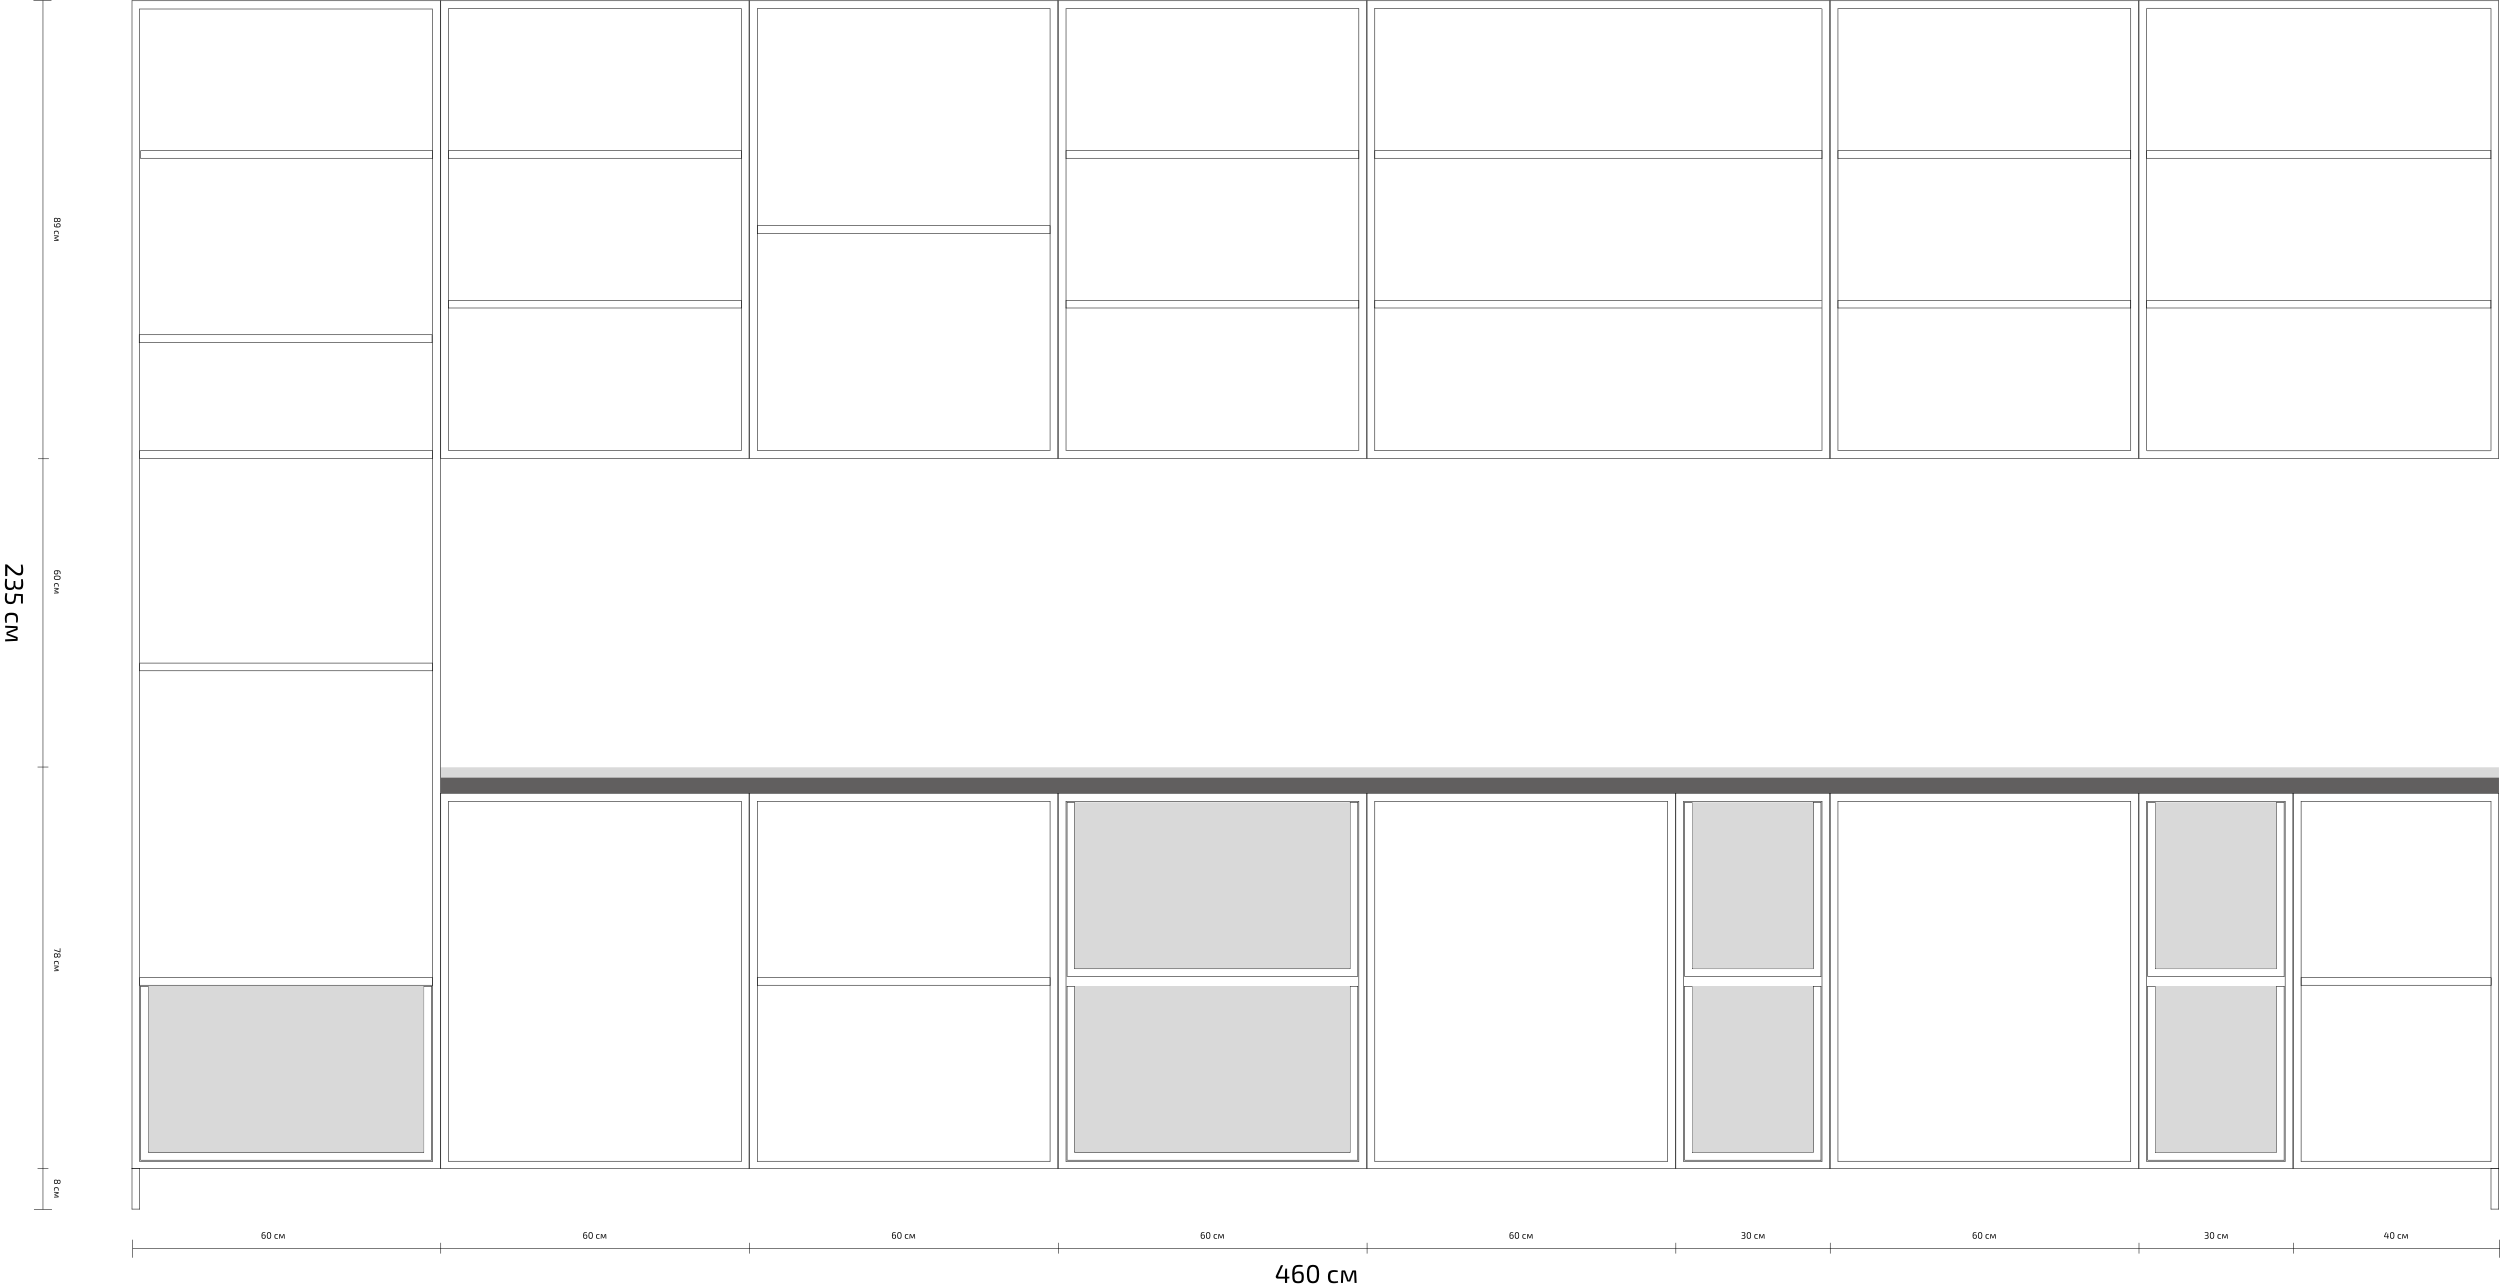 <svg width="4858" height="2503" viewBox="0 0 4858 2503" fill="none" xmlns="http://www.w3.org/2000/svg">
<line x1="256.5" y1="2270" x2="256.5" y2="2350" stroke="black"/>
<line x1="271.5" y1="2270" x2="271.5" y2="2350" stroke="black"/>
<line x1="256" y1="2270.5" x2="272" y2="2270.5" stroke="black"/>
<line x1="256" y1="2349.5" x2="272" y2="2349.5" stroke="black"/>
<line x1="4840.5" y1="2270" x2="4840.5" y2="2350" stroke="black"/>
<line x1="4855.5" y1="2270" x2="4855.5" y2="2350" stroke="black"/>
<line x1="4840" y1="2270.5" x2="4856" y2="2270.5" stroke="black"/>
<line x1="4840" y1="2349.5" x2="4856" y2="2349.5" stroke="black"/>
<rect x="856" y="1491" width="4000" height="20" fill="#D9D9D9"/>
<line x1="871" y1="292.5" x2="1441" y2="292.5" stroke="black"/>
<line x1="871" y1="307.5" x2="1441" y2="307.5" stroke="black"/>
<line x1="1440.5" y1="293" x2="1440.5" y2="308" stroke="black"/>
<line x1="871.5" y1="293" x2="871.5" y2="308" stroke="black"/>
<line x1="871" y1="583.5" x2="1441" y2="583.5" stroke="black"/>
<line x1="871" y1="598.5" x2="1441" y2="598.5" stroke="black"/>
<line x1="1440.5" y1="584" x2="1440.5" y2="599" stroke="black"/>
<line x1="871.5" y1="584" x2="871.5" y2="599" stroke="black"/>
<line x1="856.5" y1="1" x2="856.5" y2="891" stroke="black"/>
<line x1="871.5" y1="16" x2="871.5" y2="876" stroke="black"/>
<line x1="1440.5" y1="17" x2="1440.5" y2="876" stroke="black"/>
<line x1="1455.5" y1="1" x2="1455.5" y2="891" stroke="black"/>
<line x1="856" y1="890.5" x2="1456" y2="890.5" stroke="black"/>
<path d="M872 875.5H1440" stroke="black"/>
<path d="M872 16.5H1441" stroke="black"/>
<line x1="856" y1="1.5" x2="1456" y2="1.5" stroke="black"/>
<line x1="83.5" y1="2350.15" x2="83.5" y2="1" stroke="black"/>
<path d="M45.1 1107.55C45.1 1109.75 44.917 1111.63 44.55 1113.2C44.183 1114.8 43.467 1116.02 42.4 1116.85C41.333 1117.72 39.75 1118.15 37.65 1118.15C36.217 1118.15 34.867 1117.95 33.6 1117.55C32.333 1117.18 31.017 1116.55 29.65 1115.65C28.317 1114.75 26.8 1113.53 25.1 1112L14.05 1102.1C14.117 1102.97 14.167 1103.88 14.2 1104.85C14.233 1105.85 14.25 1106.8 14.25 1107.7L14.25 1119.4L10 1119.4L10 1096.75L12.75 1096.75C13.117 1096.75 13.45 1096.8 13.75 1096.9C14.083 1097 14.383 1097.17 14.65 1097.4L25.95 1107.4C28.317 1109.6 30.417 1111.22 32.25 1112.25C34.083 1113.28 35.817 1113.77 37.45 1113.7C38.583 1113.67 39.4 1113.38 39.9 1112.85C40.433 1112.35 40.783 1111.62 40.95 1110.65C41.117 1109.72 41.2 1108.58 41.2 1107.25C41.2 1106.18 41.183 1105.17 41.15 1104.2C41.117 1103.23 41.033 1102.2 40.9 1101.1C40.8 1100.03 40.633 1098.78 40.4 1097.35L43.8 1097.05C44.167 1098.62 44.433 1099.98 44.6 1101.15C44.8 1102.35 44.933 1103.45 45 1104.45C45.067 1105.48 45.1 1106.52 45.1 1107.55ZM45.15 1134.98C45.15 1137.51 44.9 1139.54 44.4 1141.08C43.933 1142.64 43.117 1143.79 41.95 1144.53C40.783 1145.26 39.183 1145.63 37.15 1145.63C35.683 1145.63 34.333 1145.48 33.1 1145.18C31.9 1144.88 30.883 1144.36 30.05 1143.63C29.25 1142.93 28.717 1141.91 28.45 1140.58L28.25 1140.58C27.883 1142.84 26.933 1144.39 25.4 1145.23C23.9 1146.09 21.967 1146.54 19.6 1146.58C17.267 1146.61 15.333 1146.28 13.8 1145.58C12.3 1144.88 11.183 1143.73 10.45 1142.13C9.717 1140.53 9.35 1138.36 9.35 1135.63C9.35 1133.79 9.45 1131.94 9.65 1130.08C9.817 1128.24 10.017 1126.44 10.25 1124.68L13.8 1124.98C13.7 1126.11 13.6 1127.19 13.5 1128.23C13.433 1129.29 13.383 1130.34 13.35 1131.38C13.317 1132.41 13.3 1133.46 13.3 1134.53C13.3 1136.39 13.5 1137.88 13.9 1138.98C14.333 1140.11 15.05 1140.93 16.05 1141.43C17.05 1141.96 18.383 1142.23 20.05 1142.23C21.317 1142.23 22.417 1142.04 23.35 1141.68C24.317 1141.34 25.067 1140.68 25.6 1139.68C26.133 1138.71 26.4 1137.28 26.4 1135.38L26.4 1128.98L29.85 1128.98L29.85 1135.38C29.85 1136.74 30.033 1137.83 30.4 1138.63C30.767 1139.46 31.233 1140.08 31.8 1140.48C32.4 1140.88 33.067 1141.13 33.8 1141.23C34.567 1141.36 35.35 1141.43 36.15 1141.43C37.617 1141.39 38.7 1141.16 39.4 1140.73C40.133 1140.29 40.617 1139.56 40.85 1138.53C41.117 1137.53 41.25 1136.14 41.25 1134.38C41.25 1132.74 41.2 1131.16 41.1 1129.63C41.033 1128.13 40.95 1126.79 40.85 1125.63L44.25 1125.28C44.55 1126.98 44.767 1128.61 44.9 1130.18C45.067 1131.78 45.15 1133.38 45.15 1134.98ZM44.5 1172.86L40.75 1172.66L40.75 1158.16L31.35 1157.66L31.05 1161.36C30.883 1163.63 30.583 1165.54 30.15 1167.11C29.717 1168.71 29.083 1170.01 28.25 1171.01C27.417 1172.01 26.35 1172.73 25.05 1173.16C23.783 1173.63 22.217 1173.86 20.35 1173.86C18.95 1173.86 17.6 1173.71 16.3 1173.41C15 1173.14 13.833 1172.61 12.8 1171.81C11.767 1171.04 10.933 1169.93 10.3 1168.46C9.7 1166.99 9.4 1165.08 9.4 1162.71C9.4 1161.34 9.5 1159.76 9.7 1157.96C9.9 1156.16 10.217 1154.33 10.65 1152.46L14.2 1152.96C13.933 1154.53 13.717 1156.09 13.55 1157.66C13.383 1159.23 13.3 1160.58 13.3 1161.71C13.3 1163.91 13.567 1165.56 14.1 1166.66C14.667 1167.76 15.467 1168.51 16.5 1168.91C17.567 1169.31 18.85 1169.53 20.35 1169.56C21.95 1169.59 23.2 1169.39 24.1 1168.96C25.033 1168.56 25.717 1167.89 26.15 1166.96C26.617 1166.06 26.933 1164.84 27.1 1163.31C27.3 1161.81 27.467 1159.96 27.6 1157.76L27.75 1155.46C27.817 1154.96 28.017 1154.54 28.35 1154.21C28.717 1153.91 29.167 1153.78 29.7 1153.81L44.5 1154.61L44.5 1172.86ZM34.95 1202.15C34.95 1202.88 34.917 1203.7 34.85 1204.6C34.783 1205.53 34.667 1206.47 34.5 1207.4C34.333 1208.33 34.1 1209.2 33.8 1210L31.05 1209.45C31.15 1208.35 31.217 1207.18 31.25 1205.95C31.317 1204.75 31.35 1203.72 31.35 1202.85C31.35 1200.95 31.083 1199.42 30.55 1198.25C30.017 1197.12 29.083 1196.3 27.75 1195.8C26.417 1195.3 24.567 1195.05 22.2 1195.05C19.833 1195.05 17.967 1195.3 16.6 1195.8C15.267 1196.3 14.333 1197.12 13.8 1198.25C13.267 1199.42 13 1200.95 13 1202.85C13 1203.35 13.017 1204 13.05 1204.8C13.083 1205.63 13.133 1206.5 13.2 1207.4C13.267 1208.33 13.367 1209.22 13.5 1210.05L10.65 1210.45C10.217 1209.25 9.9 1207.92 9.7 1206.45C9.5 1205.02 9.4 1203.58 9.4 1202.15C9.4 1199.35 9.817 1197.1 10.65 1195.4C11.483 1193.7 12.833 1192.47 14.7 1191.7C16.567 1190.97 19.067 1190.6 22.2 1190.6C25.333 1190.6 27.833 1190.97 29.7 1191.7C31.567 1192.47 32.9 1193.7 33.7 1195.4C34.533 1197.1 34.95 1199.35 34.95 1202.15ZM34.35 1243.71C34.35 1244.77 33.817 1245.31 32.75 1245.31L10 1246.36L10 1242.41L31.1 1241.46L31.1 1240.61L14.05 1234.41C13.617 1234.27 13.267 1234.07 13 1233.81C12.767 1233.54 12.65 1233.17 12.65 1232.71L12.65 1229.41C12.65 1228.94 12.767 1228.57 13 1228.31C13.267 1228.07 13.617 1227.87 14.05 1227.71L31.1 1221.51L31.1 1220.66L10 1219.76L10 1215.86L32.75 1216.86C33.817 1216.86 34.35 1217.41 34.35 1218.51L34.35 1222.91C34.35 1223.37 34.233 1223.72 34 1223.96C33.767 1224.22 33.417 1224.42 32.95 1224.56L18.95 1229.61C18.35 1229.84 17.767 1230.04 17.2 1230.21C16.633 1230.37 16.05 1230.52 15.45 1230.66L15.45 1231.46C16.083 1231.62 16.683 1231.79 17.25 1231.96C17.817 1232.12 18.383 1232.31 18.95 1232.51L32.95 1237.56C33.883 1237.86 34.35 1238.42 34.35 1239.26L34.35 1243.71Z" fill="black"/>
<line x1="66" y1="2350.5" x2="101" y2="2350.5" stroke="black"/>
<line x1="65" y1="0.5" x2="100" y2="0.5" stroke="black"/>
<path d="M117.6 2296.47C117.6 2297.26 117.534 2297.91 117.402 2298.42C117.27 2298.93 117.072 2299.33 116.808 2299.62C116.544 2299.92 116.202 2300.13 115.782 2300.23C115.374 2300.35 114.888 2300.41 114.324 2300.41C113.784 2300.41 113.31 2300.35 112.902 2300.23C112.494 2300.11 112.164 2299.92 111.912 2299.66C111.672 2299.41 111.528 2299.07 111.48 2298.65L111.408 2298.65C111.36 2299.18 111.192 2299.59 110.904 2299.87C110.628 2300.17 110.25 2300.38 109.77 2300.5C109.302 2300.62 108.744 2300.68 108.096 2300.68C107.34 2300.68 106.716 2300.57 106.224 2300.34C105.744 2300.11 105.39 2299.69 105.162 2299.08C104.934 2298.48 104.82 2297.61 104.82 2296.47C104.82 2295.36 104.934 2294.49 105.162 2293.88C105.39 2293.27 105.744 2292.84 106.224 2292.6C106.716 2292.36 107.34 2292.24 108.096 2292.24C108.744 2292.24 109.302 2292.3 109.77 2292.42C110.25 2292.55 110.628 2292.77 110.904 2293.07C111.192 2293.37 111.36 2293.78 111.408 2294.29L111.48 2294.29C111.528 2293.87 111.672 2293.53 111.912 2293.27C112.164 2293 112.494 2292.81 112.902 2292.69C113.31 2292.57 113.784 2292.51 114.324 2292.51C114.888 2292.51 115.374 2292.57 115.782 2292.69C116.202 2292.81 116.544 2293.02 116.808 2293.3C117.072 2293.6 117.27 2294.01 117.402 2294.51C117.534 2295.03 117.6 2295.68 117.6 2296.47ZM110.814 2296.51C110.814 2295.94 110.778 2295.48 110.706 2295.12C110.634 2294.76 110.508 2294.48 110.328 2294.28C110.16 2294.07 109.92 2293.93 109.608 2293.84C109.296 2293.77 108.9 2293.74 108.42 2293.74C107.868 2293.74 107.424 2293.81 107.088 2293.95C106.764 2294.11 106.53 2294.38 106.386 2294.78C106.254 2295.19 106.188 2295.76 106.188 2296.49C106.188 2297.22 106.254 2297.78 106.386 2298.16C106.53 2298.55 106.764 2298.81 107.088 2298.96C107.424 2299.1 107.868 2299.17 108.42 2299.17C108.912 2299.17 109.314 2299.13 109.626 2299.05C109.938 2298.97 110.178 2298.84 110.346 2298.65C110.526 2298.46 110.646 2298.19 110.706 2297.84C110.778 2297.49 110.814 2297.05 110.814 2296.51ZM116.322 2296.49C116.322 2295.81 116.256 2295.28 116.124 2294.92C115.992 2294.56 115.77 2294.31 115.458 2294.17C115.146 2294.04 114.72 2293.97 114.18 2293.97C113.616 2293.97 113.178 2294.04 112.866 2294.17C112.566 2294.31 112.356 2294.56 112.236 2294.92C112.128 2295.3 112.074 2295.82 112.074 2296.51C112.074 2297.2 112.134 2297.73 112.254 2298.07C112.374 2298.43 112.584 2298.67 112.884 2298.79C113.196 2298.91 113.628 2298.97 114.18 2298.97C114.72 2298.97 115.146 2298.91 115.458 2298.78C115.77 2298.66 115.992 2298.42 116.124 2298.06C116.256 2297.7 116.322 2297.17 116.322 2296.49ZM113.982 2311.11C113.982 2311.37 113.97 2311.67 113.946 2311.99C113.922 2312.33 113.88 2312.66 113.82 2313C113.76 2313.33 113.676 2313.65 113.568 2313.93L112.578 2313.74C112.614 2313.34 112.638 2312.92 112.65 2312.48C112.674 2312.04 112.686 2311.67 112.686 2311.36C112.686 2310.68 112.59 2310.12 112.398 2309.7C112.206 2309.3 111.87 2309 111.39 2308.82C110.91 2308.64 110.244 2308.55 109.392 2308.55C108.54 2308.55 107.868 2308.64 107.376 2308.82C106.896 2309 106.56 2309.3 106.368 2309.7C106.176 2310.12 106.08 2310.68 106.08 2311.36C106.08 2311.54 106.086 2311.77 106.098 2312.06C106.11 2312.36 106.128 2312.67 106.152 2313C106.176 2313.33 106.212 2313.65 106.26 2313.95L105.234 2314.1C105.078 2313.66 104.964 2313.18 104.892 2312.66C104.82 2312.14 104.784 2311.62 104.784 2311.11C104.784 2310.1 104.934 2309.29 105.234 2308.68C105.534 2308.07 106.02 2307.62 106.692 2307.35C107.364 2307.08 108.264 2306.95 109.392 2306.95C110.52 2306.95 111.42 2307.08 112.092 2307.35C112.764 2307.62 113.244 2308.07 113.532 2308.68C113.832 2309.29 113.982 2310.1 113.982 2311.11ZM113.766 2326.07C113.766 2326.45 113.574 2326.64 113.19 2326.64L105 2327.02L105 2325.6L112.596 2325.26L112.596 2324.95L106.458 2322.72C106.302 2322.67 106.176 2322.6 106.08 2322.5C105.996 2322.41 105.954 2322.28 105.954 2322.11L105.954 2320.92C105.954 2320.75 105.996 2320.62 106.08 2320.52C106.176 2320.44 106.302 2320.37 106.458 2320.31L112.596 2318.08L112.596 2317.77L105 2317.45L105 2316.04L113.19 2316.4C113.574 2316.4 113.766 2316.6 113.766 2317L113.766 2318.58C113.766 2318.75 113.724 2318.87 113.64 2318.96C113.556 2319.05 113.43 2319.13 113.262 2319.17L108.222 2320.99C108.006 2321.08 107.796 2321.15 107.592 2321.21C107.388 2321.27 107.178 2321.32 106.962 2321.37L106.962 2321.66C107.19 2321.72 107.406 2321.78 107.61 2321.84C107.814 2321.9 108.018 2321.96 108.222 2322.04L113.262 2323.85C113.598 2323.96 113.766 2324.17 113.766 2324.47L113.766 2326.07Z" fill="black"/>
<path d="M117.42 1849.72C117.42 1849.97 117.372 1850.17 117.276 1850.32C117.192 1850.46 117.066 1850.55 116.898 1850.59C116.742 1850.63 116.55 1850.62 116.322 1850.55L105 1846.68L105 1845.1L115.152 1848.59C115.32 1848.65 115.476 1848.71 115.62 1848.77C115.776 1848.83 115.926 1848.89 116.07 1848.97L116.07 1842.77L117.42 1842.7L117.42 1849.72ZM117.6 1856.68C117.6 1857.47 117.534 1858.12 117.402 1858.63C117.27 1859.14 117.072 1859.54 116.808 1859.83C116.544 1860.13 116.202 1860.34 115.782 1860.44C115.374 1860.56 114.888 1860.62 114.324 1860.62C113.784 1860.62 113.31 1860.56 112.902 1860.44C112.494 1860.32 112.164 1860.13 111.912 1859.87C111.672 1859.62 111.528 1859.28 111.48 1858.86L111.408 1858.86C111.36 1859.39 111.192 1859.8 110.904 1860.08C110.628 1860.38 110.25 1860.59 109.77 1860.71C109.302 1860.83 108.744 1860.89 108.096 1860.89C107.34 1860.89 106.716 1860.78 106.224 1860.55C105.744 1860.32 105.39 1859.9 105.162 1859.29C104.934 1858.69 104.82 1857.82 104.82 1856.68C104.82 1855.57 104.934 1854.7 105.162 1854.09C105.39 1853.48 105.744 1853.05 106.224 1852.81C106.716 1852.57 107.34 1852.45 108.096 1852.45C108.744 1852.45 109.302 1852.51 109.77 1852.63C110.25 1852.76 110.628 1852.98 110.904 1853.28C111.192 1853.58 111.36 1853.99 111.408 1854.5L111.48 1854.5C111.528 1854.08 111.672 1853.74 111.912 1853.48C112.164 1853.21 112.494 1853.02 112.902 1852.9C113.31 1852.78 113.784 1852.72 114.324 1852.72C114.888 1852.72 115.374 1852.78 115.782 1852.9C116.202 1853.02 116.544 1853.23 116.808 1853.51C117.072 1853.81 117.27 1854.22 117.402 1854.72C117.534 1855.24 117.6 1855.89 117.6 1856.68ZM110.814 1856.72C110.814 1856.15 110.778 1855.69 110.706 1855.33C110.634 1854.97 110.508 1854.69 110.328 1854.49C110.16 1854.28 109.92 1854.14 109.608 1854.05C109.296 1853.98 108.9 1853.95 108.42 1853.95C107.868 1853.95 107.424 1854.02 107.088 1854.16C106.764 1854.32 106.53 1854.59 106.386 1854.99C106.254 1855.4 106.188 1855.97 106.188 1856.7C106.188 1857.43 106.254 1857.99 106.386 1858.37C106.53 1858.76 106.764 1859.02 107.088 1859.17C107.424 1859.31 107.868 1859.38 108.42 1859.38C108.912 1859.38 109.314 1859.34 109.626 1859.26C109.938 1859.18 110.178 1859.05 110.346 1858.86C110.526 1858.67 110.646 1858.4 110.706 1858.05C110.778 1857.7 110.814 1857.26 110.814 1856.72ZM116.322 1856.7C116.322 1856.02 116.256 1855.49 116.124 1855.13C115.992 1854.77 115.77 1854.52 115.458 1854.38C115.146 1854.25 114.72 1854.18 114.18 1854.18C113.616 1854.18 113.178 1854.25 112.866 1854.38C112.566 1854.52 112.356 1854.77 112.236 1855.13C112.128 1855.51 112.074 1856.03 112.074 1856.72C112.074 1857.41 112.134 1857.94 112.254 1858.28C112.374 1858.64 112.584 1858.88 112.884 1859C113.196 1859.12 113.628 1859.18 114.18 1859.18C114.72 1859.18 115.146 1859.12 115.458 1858.99C115.77 1858.87 115.992 1858.63 116.124 1858.27C116.256 1857.91 116.322 1857.38 116.322 1856.7ZM113.982 1871.32C113.982 1871.58 113.97 1871.88 113.946 1872.2C113.922 1872.54 113.88 1872.87 113.82 1873.21C113.76 1873.54 113.676 1873.86 113.568 1874.14L112.578 1873.95C112.614 1873.55 112.638 1873.13 112.65 1872.69C112.674 1872.25 112.686 1871.88 112.686 1871.57C112.686 1870.89 112.59 1870.33 112.398 1869.91C112.206 1869.51 111.87 1869.21 111.39 1869.03C110.91 1868.85 110.244 1868.76 109.392 1868.76C108.54 1868.76 107.868 1868.85 107.376 1869.03C106.896 1869.21 106.56 1869.51 106.368 1869.91C106.176 1870.33 106.08 1870.89 106.08 1871.57C106.08 1871.75 106.086 1871.98 106.098 1872.27C106.11 1872.57 106.128 1872.88 106.152 1873.21C106.176 1873.54 106.212 1873.86 106.26 1874.16L105.234 1874.31C105.078 1873.87 104.964 1873.39 104.892 1872.87C104.82 1872.35 104.784 1871.83 104.784 1871.32C104.784 1870.31 104.934 1869.5 105.234 1868.89C105.534 1868.28 106.02 1867.83 106.692 1867.56C107.364 1867.29 108.264 1867.16 109.392 1867.16C110.52 1867.16 111.42 1867.29 112.092 1867.56C112.764 1867.83 113.244 1868.28 113.532 1868.89C113.832 1869.5 113.982 1870.31 113.982 1871.32ZM113.766 1886.28C113.766 1886.66 113.574 1886.86 113.19 1886.86L105 1887.23L105 1885.81L112.596 1885.47L112.596 1885.16L106.458 1882.93C106.302 1882.88 106.176 1882.81 106.08 1882.72C105.996 1882.62 105.954 1882.49 105.954 1882.32L105.954 1881.13C105.954 1880.96 105.996 1880.83 106.08 1880.74C106.176 1880.65 106.302 1880.58 106.458 1880.52L112.596 1878.29L112.596 1877.98L105 1877.66L105 1876.25L113.19 1876.61C113.574 1876.61 113.766 1876.81 113.766 1877.21L113.766 1878.79C113.766 1878.96 113.724 1879.09 113.64 1879.17C113.556 1879.27 113.43 1879.34 113.262 1879.39L108.222 1881.2C108.006 1881.29 107.796 1881.36 107.592 1881.42C107.388 1881.48 107.178 1881.53 106.962 1881.58L106.962 1881.87C107.19 1881.93 107.406 1881.99 107.61 1882.05C107.814 1882.11 108.018 1882.18 108.222 1882.25L113.262 1884.07C113.598 1884.17 113.766 1884.38 113.766 1884.68L113.766 1886.28Z" fill="black"/>
<path d="M117.636 1113.01C117.636 1113.26 117.624 1113.62 117.6 1114.07C117.576 1114.53 117.498 1115.01 117.366 1115.51L116.214 1115.37C116.238 1115.11 116.256 1114.86 116.268 1114.63C116.28 1114.42 116.286 1114.18 116.286 1113.93C116.286 1113.68 116.286 1113.37 116.286 1113.01C116.286 1112.4 116.22 1111.88 116.088 1111.46C115.956 1111.04 115.704 1110.71 115.332 1110.46C114.96 1110.2 114.414 1110.02 113.694 1109.92C112.974 1109.81 112.026 1109.75 110.85 1109.75C109.95 1109.75 109.194 1109.78 108.582 1109.83C107.97 1109.87 107.484 1109.98 107.124 1110.15C106.776 1110.33 106.524 1110.59 106.368 1110.94C106.212 1111.3 106.134 1111.79 106.134 1112.4C106.134 1113.11 106.242 1113.63 106.458 1113.97C106.686 1114.31 107.016 1114.54 107.448 1114.63C107.88 1114.74 108.402 1114.79 109.014 1114.79C109.698 1114.79 110.244 1114.73 110.652 1114.6C111.06 1114.48 111.354 1114.25 111.534 1113.91C111.726 1113.58 111.822 1113.1 111.822 1112.49C111.822 1112.09 111.774 1111.73 111.678 1111.39C111.582 1111.06 111.408 1110.71 111.156 1110.37C110.916 1110.02 110.574 1109.62 110.13 1109.16L110.922 1109.09C111.486 1109.48 111.924 1109.86 112.236 1110.22C112.56 1110.58 112.782 1110.97 112.902 1111.39C113.034 1111.82 113.1 1112.33 113.1 1112.9C113.1 1113.78 112.968 1114.46 112.704 1114.96C112.44 1115.45 112.008 1115.8 111.408 1116C110.82 1116.2 110.022 1116.31 109.014 1116.31C108.378 1116.31 107.796 1116.26 107.268 1116.16C106.752 1116.07 106.308 1115.88 105.936 1115.6C105.564 1115.33 105.276 1114.93 105.072 1114.42C104.88 1113.9 104.784 1113.22 104.784 1112.38C104.784 1111.51 104.88 1110.79 105.072 1110.24C105.276 1109.69 105.612 1109.26 106.08 1108.96C106.548 1108.67 107.172 1108.47 107.952 1108.35C108.744 1108.24 109.728 1108.19 110.904 1108.19C112.368 1108.19 113.544 1108.28 114.432 1108.48C115.32 1108.68 115.992 1108.98 116.448 1109.38C116.916 1109.77 117.228 1110.27 117.384 1110.87C117.552 1111.48 117.636 1112.2 117.636 1113.01ZM117.654 1122.72C117.654 1123.79 117.432 1124.63 116.988 1125.26C116.544 1125.88 115.848 1126.32 114.9 1126.59C113.952 1126.86 112.722 1127 111.21 1127C109.698 1127 108.468 1126.86 107.52 1126.59C106.572 1126.32 105.876 1125.88 105.432 1125.26C104.988 1124.63 104.766 1123.79 104.766 1122.72C104.766 1121.66 104.988 1120.82 105.432 1120.2C105.876 1119.57 106.572 1119.12 107.52 1118.85C108.468 1118.58 109.698 1118.45 111.21 1118.45C112.722 1118.45 113.952 1118.58 114.9 1118.85C115.848 1119.12 116.544 1119.57 116.988 1120.2C117.432 1120.82 117.654 1121.66 117.654 1122.72ZM116.268 1122.72C116.268 1122.2 116.172 1121.77 115.98 1121.42C115.8 1121.07 115.512 1120.79 115.116 1120.58C114.72 1120.37 114.198 1120.22 113.55 1120.13C112.914 1120.04 112.134 1120 111.21 1120C110.298 1120 109.518 1120.04 108.87 1120.13C108.222 1120.22 107.7 1120.37 107.304 1120.58C106.908 1120.79 106.614 1121.07 106.422 1121.42C106.242 1121.77 106.152 1122.2 106.152 1122.72C106.152 1123.23 106.242 1123.67 106.422 1124.01C106.614 1124.37 106.908 1124.66 107.304 1124.86C107.7 1125.08 108.222 1125.23 108.87 1125.31C109.518 1125.41 110.298 1125.45 111.21 1125.45C112.134 1125.45 112.914 1125.41 113.55 1125.31C114.198 1125.23 114.72 1125.08 115.116 1124.86C115.512 1124.66 115.8 1124.37 115.98 1124.01C116.172 1123.67 116.268 1123.23 116.268 1122.72ZM113.982 1137.32C113.982 1137.58 113.97 1137.88 113.946 1138.2C113.922 1138.54 113.88 1138.87 113.82 1139.21C113.76 1139.55 113.676 1139.86 113.568 1140.15L112.578 1139.95C112.614 1139.55 112.638 1139.13 112.65 1138.69C112.674 1138.26 112.686 1137.88 112.686 1137.57C112.686 1136.89 112.59 1136.34 112.398 1135.92C112.206 1135.51 111.87 1135.21 111.39 1135.03C110.91 1134.85 110.244 1134.76 109.392 1134.76C108.54 1134.76 107.868 1134.85 107.376 1135.03C106.896 1135.21 106.56 1135.51 106.368 1135.92C106.176 1136.34 106.08 1136.89 106.08 1137.57C106.08 1137.75 106.086 1137.99 106.098 1138.27C106.11 1138.57 106.128 1138.89 106.152 1139.21C106.176 1139.55 106.212 1139.86 106.26 1140.16L105.234 1140.31C105.078 1139.88 104.964 1139.4 104.892 1138.87C104.82 1138.35 104.784 1137.84 104.784 1137.32C104.784 1136.31 104.934 1135.5 105.234 1134.89C105.534 1134.28 106.02 1133.83 106.692 1133.56C107.364 1133.29 108.264 1133.16 109.392 1133.16C110.52 1133.16 111.42 1133.29 112.092 1133.56C112.764 1133.83 113.244 1134.28 113.532 1134.89C113.832 1135.5 113.982 1136.31 113.982 1137.32ZM113.766 1152.28C113.766 1152.67 113.574 1152.86 113.19 1152.86L105 1153.24L105 1151.81L112.596 1151.47L112.596 1151.17L106.458 1148.93C106.302 1148.89 106.176 1148.81 106.08 1148.72C105.996 1148.62 105.954 1148.49 105.954 1148.32L105.954 1147.13C105.954 1146.97 105.996 1146.83 106.08 1146.74C106.176 1146.65 106.302 1146.58 106.458 1146.52L112.596 1144.29L112.596 1143.98L105 1143.66L105 1142.26L113.19 1142.62C113.574 1142.62 113.766 1142.81 113.766 1143.21L113.766 1144.79C113.766 1144.96 113.724 1145.09 113.64 1145.17C113.556 1145.27 113.43 1145.34 113.262 1145.39L108.222 1147.21C108.006 1147.29 107.796 1147.36 107.592 1147.42C107.388 1147.48 107.178 1147.54 106.962 1147.58L106.962 1147.87C107.19 1147.93 107.406 1147.99 107.61 1148.05C107.814 1148.11 108.018 1148.18 108.222 1148.25L113.262 1150.07C113.598 1150.18 113.766 1150.38 113.766 1150.68L113.766 1152.28Z" fill="black"/>
<path d="M117.6 427.472C117.6 428.264 117.534 428.912 117.402 429.416C117.27 429.932 117.072 430.334 116.808 430.622C116.544 430.922 116.202 431.126 115.782 431.234C115.374 431.354 114.888 431.414 114.324 431.414C113.784 431.414 113.31 431.354 112.902 431.234C112.494 431.114 112.164 430.922 111.912 430.658C111.672 430.406 111.528 430.07 111.48 429.65L111.408 429.65C111.36 430.178 111.192 430.586 110.904 430.874C110.628 431.174 110.25 431.384 109.77 431.504C109.302 431.624 108.744 431.684 108.096 431.684C107.34 431.684 106.716 431.57 106.224 431.342C105.744 431.114 105.39 430.694 105.162 430.082C104.934 429.482 104.82 428.612 104.82 427.472C104.82 426.356 104.934 425.492 105.162 424.88C105.39 424.268 105.744 423.842 106.224 423.602C106.716 423.362 107.34 423.242 108.096 423.242C108.744 423.242 109.302 423.302 109.77 423.422C110.25 423.554 110.628 423.77 110.904 424.07C111.192 424.37 111.36 424.778 111.408 425.294L111.48 425.294C111.528 424.874 111.672 424.532 111.912 424.268C112.164 424.004 112.494 423.812 112.902 423.692C113.31 423.572 113.784 423.512 114.324 423.512C114.888 423.512 115.374 423.572 115.782 423.692C116.202 423.812 116.544 424.016 116.808 424.304C117.072 424.604 117.27 425.006 117.402 425.51C117.534 426.026 117.6 426.68 117.6 427.472ZM110.814 427.508C110.814 426.944 110.778 426.482 110.706 426.122C110.634 425.762 110.508 425.48 110.328 425.276C110.16 425.072 109.92 424.928 109.608 424.844C109.296 424.772 108.9 424.736 108.42 424.736C107.868 424.736 107.424 424.808 107.088 424.952C106.764 425.108 106.53 425.384 106.386 425.78C106.254 426.188 106.188 426.758 106.188 427.49C106.188 428.222 106.254 428.78 106.386 429.164C106.53 429.548 106.764 429.812 107.088 429.956C107.424 430.1 107.868 430.172 108.42 430.172C108.912 430.172 109.314 430.13 109.626 430.046C109.938 429.974 110.178 429.842 110.346 429.65C110.526 429.458 110.646 429.188 110.706 428.84C110.778 428.492 110.814 428.048 110.814 427.508ZM116.322 427.49C116.322 426.806 116.256 426.284 116.124 425.924C115.992 425.564 115.77 425.312 115.458 425.168C115.146 425.036 114.72 424.97 114.18 424.97C113.616 424.97 113.178 425.036 112.866 425.168C112.566 425.312 112.356 425.564 112.236 425.924C112.128 426.296 112.074 426.824 112.074 427.508C112.074 428.204 112.134 428.726 112.254 429.074C112.374 429.434 112.584 429.674 112.884 429.794C113.196 429.914 113.628 429.974 114.18 429.974C114.72 429.974 115.146 429.908 115.458 429.776C115.77 429.656 115.992 429.416 116.124 429.056C116.256 428.696 116.322 428.174 116.322 427.49ZM117.636 437.902C117.636 438.802 117.528 439.522 117.312 440.062C117.108 440.614 116.766 441.028 116.286 441.304C115.806 441.58 115.164 441.76 114.36 441.844C113.556 441.94 112.554 441.988 111.354 441.988C109.962 441.988 108.834 441.898 107.97 441.718C107.106 441.538 106.44 441.256 105.972 440.872C105.516 440.5 105.204 440.008 105.036 439.396C104.868 438.784 104.784 438.046 104.784 437.182C104.784 436.906 104.796 436.528 104.82 436.048C104.844 435.58 104.922 435.064 105.054 434.5L106.224 434.644C106.2 434.932 106.182 435.19 106.17 435.418C106.158 435.646 106.152 435.892 106.152 436.156C106.152 436.432 106.152 436.774 106.152 437.182C106.152 437.806 106.224 438.328 106.368 438.748C106.512 439.168 106.77 439.504 107.142 439.756C107.526 440.008 108.06 440.188 108.744 440.296C109.428 440.404 110.31 440.458 111.39 440.458C112.338 440.458 113.124 440.434 113.748 440.386C114.384 440.35 114.888 440.254 115.26 440.098C115.632 439.942 115.896 439.69 116.052 439.342C116.208 438.994 116.286 438.508 116.286 437.884C116.286 437.2 116.172 436.678 115.944 436.318C115.716 435.97 115.386 435.736 114.954 435.616C114.522 435.496 113.994 435.436 113.37 435.436C112.77 435.436 112.26 435.496 111.84 435.616C111.432 435.748 111.12 435.982 110.904 436.318C110.688 436.654 110.58 437.116 110.58 437.704C110.58 438.1 110.628 438.46 110.724 438.784C110.832 439.12 111.006 439.462 111.246 439.81C111.498 440.158 111.84 440.56 112.272 441.016L111.498 441.088C110.934 440.704 110.49 440.326 110.166 439.954C109.854 439.594 109.632 439.204 109.5 438.784C109.38 438.364 109.32 437.866 109.32 437.29C109.32 436.438 109.494 435.766 109.842 435.274C110.19 434.782 110.67 434.434 111.282 434.23C111.894 434.026 112.59 433.924 113.37 433.924C114.318 433.924 115.104 434.044 115.728 434.284C116.364 434.536 116.838 434.95 117.15 435.526C117.474 436.114 117.636 436.906 117.636 437.902ZM113.982 452.408C113.982 452.672 113.97 452.966 113.946 453.29C113.922 453.626 113.88 453.962 113.82 454.298C113.76 454.634 113.676 454.946 113.568 455.234L112.578 455.036C112.614 454.64 112.638 454.22 112.65 453.776C112.674 453.344 112.686 452.972 112.686 452.66C112.686 451.976 112.59 451.424 112.398 451.004C112.206 450.596 111.87 450.302 111.39 450.122C110.91 449.942 110.244 449.852 109.392 449.852C108.54 449.852 107.868 449.942 107.376 450.122C106.896 450.302 106.56 450.596 106.368 451.004C106.176 451.424 106.08 451.976 106.08 452.66C106.08 452.84 106.086 453.074 106.098 453.362C106.11 453.662 106.128 453.974 106.152 454.298C106.176 454.634 106.212 454.952 106.26 455.252L105.234 455.396C105.078 454.964 104.964 454.484 104.892 453.956C104.82 453.44 104.784 452.924 104.784 452.408C104.784 451.4 104.934 450.59 105.234 449.978C105.534 449.366 106.02 448.922 106.692 448.646C107.364 448.382 108.264 448.25 109.392 448.25C110.52 448.25 111.42 448.382 112.092 448.646C112.764 448.922 113.244 449.366 113.532 449.978C113.832 450.59 113.982 451.4 113.982 452.408ZM113.766 467.37C113.766 467.754 113.574 467.946 113.19 467.946L105 468.324L105 466.902L112.596 466.56L112.596 466.254L106.458 464.022C106.302 463.974 106.176 463.902 106.08 463.806C105.996 463.71 105.954 463.578 105.954 463.41L105.954 462.222C105.954 462.054 105.996 461.922 106.08 461.826C106.176 461.742 106.302 461.67 106.458 461.61L112.596 459.378L112.596 459.072L105 458.748L105 457.344L113.19 457.704C113.574 457.704 113.766 457.902 113.766 458.298L113.766 459.882C113.766 460.05 113.724 460.176 113.64 460.26C113.556 460.356 113.43 460.428 113.262 460.476L108.222 462.294C108.006 462.378 107.796 462.45 107.592 462.51C107.388 462.57 107.178 462.624 106.962 462.672L106.962 462.96C107.19 463.02 107.406 463.08 107.61 463.14C107.814 463.2 108.018 463.266 108.222 463.338L113.262 465.156C113.598 465.264 113.766 465.468 113.766 465.768L113.766 467.37Z" fill="black"/>
<line x1="94" y1="2270.5" x2="73" y2="2270.5" stroke="black"/>
<line x1="94" y1="1490.5" x2="73" y2="1490.5" stroke="black"/>
<line x1="95" y1="891.5" x2="74" y2="891.5" stroke="black"/>
<line x1="4858" y1="2426.5" x2="258" y2="2426.5" stroke="black"/>
<path d="M2493.5 2458.49L2483.85 2478.89C2483.55 2479.56 2483.53 2480.08 2483.8 2480.44C2484.1 2480.78 2484.53 2480.94 2485.1 2480.94H2505.55V2484.09L2500.95 2484.54H2482.65C2481.72 2484.54 2480.93 2484.28 2480.3 2483.74C2479.67 2483.21 2479.25 2482.53 2479.05 2481.69C2478.88 2480.86 2478.98 2480.03 2479.35 2479.19L2489.15 2458.49H2493.5ZM2501.1 2465.09V2492.99H2496.95V2470.79L2497.7 2465.09H2501.1ZM2524.46 2457.89C2525.16 2457.89 2526.14 2457.93 2527.41 2457.99C2528.68 2458.06 2530.01 2458.28 2531.41 2458.64L2531.01 2461.84C2530.28 2461.78 2529.59 2461.73 2528.96 2461.69C2528.36 2461.66 2527.71 2461.64 2527.01 2461.64C2526.31 2461.64 2525.46 2461.64 2524.46 2461.64C2522.76 2461.64 2521.33 2461.83 2520.16 2462.19C2518.99 2462.56 2518.06 2463.26 2517.36 2464.29C2516.66 2465.33 2516.16 2466.84 2515.86 2468.84C2515.56 2470.84 2515.41 2473.48 2515.41 2476.74C2515.41 2479.24 2515.48 2481.34 2515.61 2483.04C2515.74 2484.74 2516.04 2486.09 2516.51 2487.09C2517.01 2488.06 2517.74 2488.76 2518.71 2489.19C2519.71 2489.63 2521.06 2489.84 2522.76 2489.84C2524.73 2489.84 2526.18 2489.54 2527.11 2488.94C2528.08 2488.31 2528.69 2487.39 2528.96 2486.19C2529.26 2484.99 2529.41 2483.54 2529.41 2481.84C2529.41 2479.94 2529.23 2478.43 2528.86 2477.29C2528.53 2476.16 2527.89 2475.34 2526.96 2474.84C2526.03 2474.31 2524.71 2474.04 2523.01 2474.04C2521.91 2474.04 2520.89 2474.18 2519.96 2474.44C2519.03 2474.71 2518.08 2475.19 2517.11 2475.89C2516.14 2476.56 2515.03 2477.51 2513.76 2478.74L2513.56 2476.54C2514.66 2474.98 2515.71 2473.76 2516.71 2472.89C2517.71 2471.99 2518.79 2471.38 2519.96 2471.04C2521.16 2470.68 2522.56 2470.49 2524.16 2470.49C2526.59 2470.49 2528.49 2470.86 2529.86 2471.59C2531.23 2472.33 2532.19 2473.53 2532.76 2475.19C2533.33 2476.83 2533.61 2479.04 2533.61 2481.84C2533.61 2483.61 2533.48 2485.23 2533.21 2486.69C2532.94 2488.13 2532.43 2489.36 2531.66 2490.39C2530.89 2491.43 2529.79 2492.23 2528.36 2492.79C2526.93 2493.33 2525.04 2493.59 2522.71 2493.59C2520.28 2493.59 2518.29 2493.33 2516.76 2492.79C2515.23 2492.23 2514.04 2491.29 2513.21 2489.99C2512.41 2488.69 2511.84 2486.96 2511.51 2484.79C2511.21 2482.59 2511.06 2479.86 2511.06 2476.59C2511.06 2472.53 2511.33 2469.26 2511.86 2466.79C2512.43 2464.33 2513.26 2462.46 2514.36 2461.19C2515.46 2459.89 2516.84 2459.03 2518.51 2458.59C2520.21 2458.13 2522.19 2457.89 2524.46 2457.89ZM2551.42 2457.84C2554.39 2457.84 2556.74 2458.46 2558.47 2459.69C2560.21 2460.93 2561.44 2462.86 2562.17 2465.49C2562.94 2468.13 2563.32 2471.54 2563.32 2475.74C2563.32 2479.94 2562.94 2483.36 2562.17 2485.99C2561.44 2488.63 2560.21 2490.56 2558.47 2491.79C2556.74 2493.03 2554.39 2493.64 2551.42 2493.64C2548.49 2493.64 2546.16 2493.03 2544.42 2491.79C2542.69 2490.56 2541.44 2488.63 2540.67 2485.99C2539.94 2483.36 2539.57 2479.94 2539.57 2475.74C2539.57 2471.54 2539.94 2468.13 2540.67 2465.49C2541.44 2462.86 2542.69 2460.93 2544.42 2459.69C2546.16 2458.46 2548.49 2457.84 2551.42 2457.84ZM2551.42 2461.69C2549.99 2461.69 2548.79 2461.96 2547.82 2462.49C2546.86 2462.99 2546.07 2463.79 2545.47 2464.89C2544.91 2465.99 2544.49 2467.44 2544.22 2469.24C2543.99 2471.01 2543.87 2473.18 2543.87 2475.74C2543.87 2478.28 2543.99 2480.44 2544.22 2482.24C2544.49 2484.04 2544.91 2485.49 2545.47 2486.59C2546.07 2487.69 2546.86 2488.51 2547.82 2489.04C2548.79 2489.54 2549.99 2489.79 2551.42 2489.79C2552.86 2489.79 2554.06 2489.54 2555.02 2489.04C2556.02 2488.51 2556.81 2487.69 2557.37 2486.59C2557.97 2485.49 2558.39 2484.04 2558.62 2482.24C2558.89 2480.44 2559.02 2478.28 2559.02 2475.74C2559.02 2473.18 2558.89 2471.01 2558.62 2469.24C2558.39 2467.44 2557.97 2465.99 2557.37 2464.89C2556.81 2463.79 2556.02 2462.99 2555.02 2462.49C2554.06 2461.96 2552.86 2461.69 2551.42 2461.69ZM2591.98 2468.04C2592.72 2468.04 2593.53 2468.08 2594.43 2468.14C2595.37 2468.21 2596.3 2468.33 2597.23 2468.49C2598.17 2468.66 2599.03 2468.89 2599.83 2469.19L2599.28 2471.94C2598.18 2471.84 2597.02 2471.78 2595.78 2471.74C2594.58 2471.68 2593.55 2471.64 2592.68 2471.64C2590.78 2471.64 2589.25 2471.91 2588.08 2472.44C2586.95 2472.98 2586.13 2473.91 2585.63 2475.24C2585.13 2476.58 2584.88 2478.43 2584.88 2480.79C2584.88 2483.16 2585.13 2485.03 2585.63 2486.39C2586.13 2487.73 2586.95 2488.66 2588.08 2489.19C2589.25 2489.73 2590.78 2489.99 2592.68 2489.99C2593.18 2489.99 2593.83 2489.98 2594.63 2489.94C2595.47 2489.91 2596.33 2489.86 2597.23 2489.79C2598.17 2489.73 2599.05 2489.63 2599.88 2489.49L2600.28 2492.34C2599.08 2492.78 2597.75 2493.09 2596.28 2493.29C2594.85 2493.49 2593.42 2493.59 2591.98 2493.59C2589.18 2493.59 2586.93 2493.18 2585.23 2492.34C2583.53 2491.51 2582.3 2490.16 2581.53 2488.29C2580.8 2486.43 2580.43 2483.93 2580.43 2480.79C2580.43 2477.66 2580.8 2475.16 2581.53 2473.29C2582.3 2471.43 2583.53 2470.09 2585.23 2469.29C2586.93 2468.46 2589.18 2468.04 2591.98 2468.04ZM2633.54 2468.64C2634.61 2468.64 2635.14 2469.18 2635.14 2470.24L2636.19 2492.99H2632.24L2631.29 2471.89H2630.44L2624.24 2488.94C2624.11 2489.38 2623.91 2489.73 2623.64 2489.99C2623.38 2490.23 2623.01 2490.34 2622.54 2490.34H2619.24C2618.78 2490.34 2618.41 2490.23 2618.14 2489.99C2617.91 2489.73 2617.71 2489.38 2617.54 2488.94L2611.34 2471.89H2610.49L2609.59 2492.99H2605.69L2606.69 2470.24C2606.69 2469.18 2607.24 2468.64 2608.34 2468.64H2612.74C2613.21 2468.64 2613.56 2468.76 2613.79 2468.99C2614.06 2469.23 2614.26 2469.58 2614.39 2470.04L2619.44 2484.04C2619.68 2484.64 2619.88 2485.23 2620.04 2485.79C2620.21 2486.36 2620.36 2486.94 2620.49 2487.54H2621.29C2621.46 2486.91 2621.63 2486.31 2621.79 2485.74C2621.96 2485.18 2622.14 2484.61 2622.34 2484.04L2627.39 2470.04C2627.69 2469.11 2628.26 2468.64 2629.09 2468.64H2633.54Z" fill="black"/>
<line x1="4857.5" y1="2443.99" x2="4857.5" y2="2408.99" stroke="black"/>
<line x1="257.5" y1="2443.99" x2="257.5" y2="2408.99" stroke="black"/>
<path d="M1138.01 2394.36C1138.26 2394.36 1138.62 2394.38 1139.07 2394.4C1139.53 2394.42 1140.01 2394.5 1140.51 2394.63L1140.37 2395.79C1140.11 2395.76 1139.86 2395.74 1139.63 2395.73C1139.42 2395.72 1139.18 2395.71 1138.93 2395.71C1138.68 2395.71 1138.37 2395.71 1138.01 2395.71C1137.4 2395.71 1136.88 2395.78 1136.46 2395.91C1136.04 2396.04 1135.71 2396.3 1135.46 2396.67C1135.2 2397.04 1135.02 2397.59 1134.92 2398.31C1134.81 2399.03 1134.75 2399.97 1134.75 2401.15C1134.75 2402.05 1134.78 2402.81 1134.83 2403.42C1134.87 2404.03 1134.98 2404.52 1135.15 2404.88C1135.33 2405.22 1135.59 2405.48 1135.94 2405.63C1136.3 2405.79 1136.79 2405.87 1137.4 2405.87C1138.11 2405.87 1138.63 2405.76 1138.97 2405.54C1139.31 2405.31 1139.54 2404.98 1139.63 2404.55C1139.74 2404.12 1139.79 2403.6 1139.79 2402.99C1139.79 2402.3 1139.73 2401.76 1139.6 2401.35C1139.48 2400.94 1139.25 2400.65 1138.91 2400.47C1138.58 2400.27 1138.1 2400.18 1137.49 2400.18C1137.09 2400.18 1136.73 2400.23 1136.39 2400.32C1136.06 2400.42 1135.71 2400.59 1135.37 2400.84C1135.02 2401.08 1134.62 2401.43 1134.16 2401.87L1134.09 2401.08C1134.48 2400.51 1134.86 2400.08 1135.22 2399.76C1135.58 2399.44 1135.97 2399.22 1136.39 2399.1C1136.82 2398.97 1137.33 2398.9 1137.9 2398.9C1138.78 2398.9 1139.46 2399.03 1139.96 2399.3C1140.45 2399.56 1140.8 2399.99 1141 2400.59C1141.2 2401.18 1141.31 2401.98 1141.31 2402.99C1141.31 2403.62 1141.26 2404.2 1141.16 2404.73C1141.07 2405.25 1140.88 2405.69 1140.6 2406.06C1140.33 2406.44 1139.93 2406.72 1139.42 2406.93C1138.9 2407.12 1138.22 2407.22 1137.38 2407.22C1136.51 2407.22 1135.79 2407.12 1135.24 2406.93C1134.69 2406.72 1134.26 2406.39 1133.96 2405.92C1133.67 2405.45 1133.47 2404.83 1133.35 2404.05C1133.24 2403.26 1133.19 2402.27 1133.19 2401.1C1133.19 2399.63 1133.28 2398.46 1133.48 2397.57C1133.68 2396.68 1133.98 2396.01 1134.38 2395.55C1134.77 2395.08 1135.27 2394.77 1135.87 2394.62C1136.48 2394.45 1137.2 2394.36 1138.01 2394.36ZM1147.72 2394.35C1148.79 2394.35 1149.63 2394.57 1150.26 2395.01C1150.88 2395.46 1151.32 2396.15 1151.59 2397.1C1151.86 2398.05 1152 2399.28 1152 2400.79C1152 2402.3 1151.86 2403.53 1151.59 2404.48C1151.32 2405.43 1150.88 2406.12 1150.26 2406.57C1149.63 2407.01 1148.79 2407.23 1147.72 2407.23C1146.66 2407.23 1145.82 2407.01 1145.2 2406.57C1144.57 2406.12 1144.12 2405.43 1143.85 2404.48C1143.58 2403.53 1143.45 2402.3 1143.45 2400.79C1143.45 2399.28 1143.58 2398.05 1143.85 2397.1C1144.12 2396.15 1144.57 2395.46 1145.2 2395.01C1145.82 2394.57 1146.66 2394.35 1147.72 2394.35ZM1147.72 2395.73C1147.2 2395.73 1146.77 2395.83 1146.42 2396.02C1146.07 2396.2 1145.79 2396.49 1145.58 2396.88C1145.37 2397.28 1145.22 2397.8 1145.13 2398.45C1145.04 2399.09 1145 2399.87 1145 2400.79C1145 2401.7 1145.04 2402.48 1145.13 2403.13C1145.22 2403.78 1145.37 2404.3 1145.58 2404.7C1145.79 2405.09 1146.07 2405.39 1146.42 2405.58C1146.77 2405.76 1147.2 2405.85 1147.72 2405.85C1148.23 2405.85 1148.67 2405.76 1149.01 2405.58C1149.37 2405.39 1149.66 2405.09 1149.86 2404.7C1150.08 2404.3 1150.23 2403.78 1150.31 2403.13C1150.41 2402.48 1150.45 2401.7 1150.45 2400.79C1150.45 2399.87 1150.41 2399.09 1150.31 2398.45C1150.23 2397.8 1150.08 2397.28 1149.86 2396.88C1149.66 2396.49 1149.37 2396.2 1149.01 2396.02C1148.67 2395.83 1148.23 2395.73 1147.72 2395.73ZM1162.32 2398.02C1162.58 2398.02 1162.88 2398.03 1163.2 2398.05C1163.54 2398.08 1163.87 2398.12 1164.21 2398.18C1164.55 2398.24 1164.86 2398.32 1165.15 2398.43L1164.95 2399.42C1164.55 2399.39 1164.13 2399.36 1163.69 2399.35C1163.26 2399.33 1162.88 2399.31 1162.57 2399.31C1161.89 2399.31 1161.34 2399.41 1160.92 2399.6C1160.51 2399.79 1160.21 2400.13 1160.03 2400.61C1159.85 2401.09 1159.76 2401.76 1159.76 2402.61C1159.76 2403.46 1159.85 2404.13 1160.03 2404.62C1160.21 2405.1 1160.51 2405.44 1160.92 2405.63C1161.34 2405.82 1161.89 2405.92 1162.57 2405.92C1162.75 2405.92 1162.99 2405.91 1163.27 2405.9C1163.57 2405.89 1163.89 2405.87 1164.21 2405.85C1164.55 2405.82 1164.86 2405.79 1165.16 2405.74L1165.31 2406.77C1164.88 2406.92 1164.4 2407.04 1163.87 2407.11C1163.35 2407.18 1162.84 2407.22 1162.32 2407.22C1161.31 2407.22 1160.5 2407.07 1159.89 2406.77C1159.28 2406.47 1158.83 2405.98 1158.56 2405.31C1158.29 2404.64 1158.16 2403.74 1158.16 2402.61C1158.16 2401.48 1158.29 2400.58 1158.56 2399.91C1158.83 2399.24 1159.28 2398.76 1159.89 2398.47C1160.5 2398.17 1161.31 2398.02 1162.32 2398.02ZM1177.28 2398.23C1177.67 2398.23 1177.86 2398.43 1177.86 2398.81L1178.24 2407H1176.81L1176.47 2399.4H1176.17L1173.93 2405.54C1173.89 2405.7 1173.81 2405.82 1173.72 2405.92C1173.62 2406 1173.49 2406.05 1173.32 2406.05H1172.13C1171.97 2406.05 1171.83 2406 1171.74 2405.92C1171.65 2405.82 1171.58 2405.7 1171.52 2405.54L1169.29 2399.4H1168.98L1168.66 2407H1167.26L1167.62 2398.81C1167.62 2398.43 1167.81 2398.23 1168.21 2398.23H1169.79C1169.96 2398.23 1170.09 2398.28 1170.17 2398.36C1170.27 2398.44 1170.34 2398.57 1170.39 2398.74L1172.21 2403.78C1172.29 2403.99 1172.36 2404.2 1172.42 2404.41C1172.48 2404.61 1172.54 2404.82 1172.58 2405.04H1172.87C1172.93 2404.81 1172.99 2404.59 1173.05 2404.39C1173.11 2404.19 1173.18 2403.98 1173.25 2403.78L1175.07 2398.74C1175.18 2398.4 1175.38 2398.23 1175.68 2398.23H1177.28Z" fill="black"/>
<path d="M513.012 2394.36C513.264 2394.36 513.618 2394.38 514.074 2394.4C514.53 2394.42 515.01 2394.5 515.514 2394.63L515.37 2395.79C515.106 2395.76 514.86 2395.74 514.632 2395.73C514.416 2395.72 514.182 2395.71 513.93 2395.71C513.678 2395.71 513.372 2395.71 513.012 2395.71C512.4 2395.71 511.884 2395.78 511.464 2395.91C511.044 2396.04 510.708 2396.3 510.456 2396.67C510.204 2397.04 510.024 2397.59 509.916 2398.31C509.808 2399.03 509.754 2399.97 509.754 2401.15C509.754 2402.05 509.778 2402.81 509.826 2403.42C509.874 2404.03 509.982 2404.52 510.15 2404.88C510.33 2405.22 510.594 2405.48 510.942 2405.63C511.302 2405.79 511.788 2405.87 512.4 2405.87C513.108 2405.87 513.63 2405.76 513.966 2405.54C514.314 2405.31 514.536 2404.98 514.632 2404.55C514.74 2404.12 514.794 2403.6 514.794 2402.99C514.794 2402.3 514.728 2401.76 514.596 2401.35C514.476 2400.94 514.248 2400.65 513.912 2400.47C513.576 2400.27 513.102 2400.18 512.49 2400.18C512.094 2400.18 511.728 2400.23 511.392 2400.32C511.056 2400.42 510.714 2400.59 510.366 2400.84C510.018 2401.08 509.616 2401.43 509.16 2401.87L509.088 2401.08C509.484 2400.51 509.862 2400.08 510.222 2399.76C510.582 2399.44 510.972 2399.22 511.392 2399.1C511.824 2398.97 512.328 2398.9 512.904 2398.9C513.78 2398.9 514.464 2399.03 514.956 2399.3C515.448 2399.56 515.796 2399.99 516 2400.59C516.204 2401.18 516.306 2401.98 516.306 2402.99C516.306 2403.62 516.258 2404.2 516.162 2404.73C516.066 2405.25 515.88 2405.69 515.604 2406.06C515.328 2406.44 514.932 2406.72 514.416 2406.93C513.9 2407.12 513.222 2407.22 512.382 2407.22C511.506 2407.22 510.792 2407.12 510.24 2406.93C509.688 2406.72 509.262 2406.39 508.962 2405.92C508.674 2405.45 508.47 2404.83 508.35 2404.05C508.242 2403.26 508.188 2402.27 508.188 2401.1C508.188 2399.63 508.284 2398.46 508.476 2397.57C508.68 2396.68 508.98 2396.01 509.376 2395.55C509.772 2395.08 510.27 2394.77 510.87 2394.62C511.482 2394.45 512.196 2394.36 513.012 2394.36ZM522.719 2394.35C523.787 2394.35 524.633 2394.57 525.257 2395.01C525.881 2395.46 526.325 2396.15 526.589 2397.1C526.865 2398.05 527.003 2399.28 527.003 2400.79C527.003 2402.3 526.865 2403.53 526.589 2404.48C526.325 2405.43 525.881 2406.12 525.257 2406.57C524.633 2407.01 523.787 2407.23 522.719 2407.23C521.663 2407.23 520.823 2407.01 520.199 2406.57C519.575 2406.12 519.125 2405.43 518.849 2404.48C518.585 2403.53 518.453 2402.3 518.453 2400.79C518.453 2399.28 518.585 2398.05 518.849 2397.1C519.125 2396.15 519.575 2395.46 520.199 2395.01C520.823 2394.57 521.663 2394.35 522.719 2394.35ZM522.719 2395.73C522.203 2395.73 521.771 2395.83 521.423 2396.02C521.075 2396.2 520.793 2396.49 520.577 2396.88C520.373 2397.28 520.223 2397.8 520.127 2398.45C520.043 2399.09 520.001 2399.87 520.001 2400.79C520.001 2401.7 520.043 2402.48 520.127 2403.13C520.223 2403.78 520.373 2404.3 520.577 2404.7C520.793 2405.09 521.075 2405.39 521.423 2405.58C521.771 2405.76 522.203 2405.85 522.719 2405.85C523.235 2405.85 523.667 2405.76 524.015 2405.58C524.375 2405.39 524.657 2405.09 524.861 2404.7C525.077 2404.3 525.227 2403.78 525.311 2403.13C525.407 2402.48 525.455 2401.7 525.455 2400.79C525.455 2399.87 525.407 2399.09 525.311 2398.45C525.227 2397.8 525.077 2397.28 524.861 2396.88C524.657 2396.49 524.375 2396.2 524.015 2396.02C523.667 2395.83 523.235 2395.73 522.719 2395.73ZM537.32 2398.02C537.584 2398.02 537.878 2398.03 538.202 2398.05C538.538 2398.08 538.874 2398.12 539.21 2398.18C539.546 2398.24 539.858 2398.32 540.146 2398.43L539.948 2399.42C539.552 2399.39 539.132 2399.36 538.688 2399.35C538.256 2399.33 537.884 2399.31 537.572 2399.31C536.888 2399.31 536.336 2399.41 535.916 2399.6C535.508 2399.79 535.214 2400.13 535.034 2400.61C534.854 2401.09 534.764 2401.76 534.764 2402.61C534.764 2403.46 534.854 2404.13 535.034 2404.62C535.214 2405.1 535.508 2405.44 535.916 2405.63C536.336 2405.82 536.888 2405.92 537.572 2405.92C537.752 2405.92 537.986 2405.91 538.274 2405.9C538.574 2405.89 538.886 2405.87 539.21 2405.85C539.546 2405.82 539.864 2405.79 540.164 2405.74L540.308 2406.77C539.876 2406.92 539.396 2407.04 538.868 2407.11C538.352 2407.18 537.836 2407.22 537.32 2407.22C536.312 2407.22 535.502 2407.07 534.89 2406.77C534.278 2406.47 533.834 2405.98 533.558 2405.31C533.294 2404.64 533.162 2403.74 533.162 2402.61C533.162 2401.48 533.294 2400.58 533.558 2399.91C533.834 2399.24 534.278 2398.76 534.89 2398.47C535.502 2398.17 536.312 2398.02 537.32 2398.02ZM552.282 2398.23C552.666 2398.23 552.858 2398.43 552.858 2398.81L553.236 2407H551.814L551.472 2399.4H551.166L548.934 2405.54C548.886 2405.7 548.814 2405.82 548.718 2405.92C548.622 2406 548.49 2406.05 548.322 2406.05H547.134C546.966 2406.05 546.834 2406 546.738 2405.92C546.654 2405.82 546.582 2405.7 546.522 2405.54L544.29 2399.4H543.984L543.66 2407H542.256L542.616 2398.81C542.616 2398.43 542.814 2398.23 543.21 2398.23H544.794C544.962 2398.23 545.088 2398.28 545.172 2398.36C545.268 2398.44 545.34 2398.57 545.388 2398.74L547.206 2403.78C547.29 2403.99 547.362 2404.2 547.422 2404.41C547.482 2404.61 547.536 2404.82 547.584 2405.04H547.872C547.932 2404.81 547.992 2404.59 548.052 2404.39C548.112 2404.19 548.178 2403.98 548.25 2403.78L550.068 2398.74C550.176 2398.4 550.38 2398.23 550.68 2398.23H552.282Z" fill="black"/>
<path d="M1738.01 2394.36C1738.26 2394.36 1738.62 2394.38 1739.07 2394.4C1739.53 2394.42 1740.01 2394.5 1740.51 2394.63L1740.37 2395.79C1740.11 2395.76 1739.86 2395.74 1739.63 2395.73C1739.42 2395.72 1739.18 2395.71 1738.93 2395.71C1738.68 2395.71 1738.37 2395.71 1738.01 2395.71C1737.4 2395.71 1736.88 2395.78 1736.46 2395.91C1736.04 2396.04 1735.71 2396.3 1735.46 2396.67C1735.2 2397.04 1735.02 2397.59 1734.92 2398.31C1734.81 2399.03 1734.75 2399.97 1734.75 2401.15C1734.75 2402.05 1734.78 2402.81 1734.83 2403.42C1734.87 2404.03 1734.98 2404.52 1735.15 2404.88C1735.33 2405.22 1735.59 2405.48 1735.94 2405.63C1736.3 2405.79 1736.79 2405.87 1737.4 2405.87C1738.11 2405.87 1738.63 2405.76 1738.97 2405.54C1739.31 2405.31 1739.54 2404.98 1739.63 2404.55C1739.74 2404.12 1739.79 2403.6 1739.79 2402.99C1739.79 2402.3 1739.73 2401.76 1739.6 2401.35C1739.48 2400.94 1739.25 2400.65 1738.91 2400.47C1738.58 2400.27 1738.1 2400.18 1737.49 2400.18C1737.09 2400.18 1736.73 2400.23 1736.39 2400.32C1736.06 2400.42 1735.71 2400.59 1735.37 2400.84C1735.02 2401.08 1734.62 2401.43 1734.16 2401.87L1734.09 2401.08C1734.48 2400.51 1734.86 2400.08 1735.22 2399.76C1735.58 2399.44 1735.97 2399.22 1736.39 2399.1C1736.82 2398.97 1737.33 2398.9 1737.9 2398.9C1738.78 2398.9 1739.46 2399.03 1739.96 2399.3C1740.45 2399.56 1740.8 2399.99 1741 2400.59C1741.2 2401.18 1741.31 2401.98 1741.31 2402.99C1741.31 2403.62 1741.26 2404.2 1741.16 2404.73C1741.07 2405.25 1740.88 2405.69 1740.6 2406.06C1740.33 2406.44 1739.93 2406.72 1739.42 2406.93C1738.9 2407.12 1738.22 2407.22 1737.38 2407.22C1736.51 2407.22 1735.79 2407.12 1735.24 2406.93C1734.69 2406.72 1734.26 2406.39 1733.96 2405.92C1733.67 2405.45 1733.47 2404.83 1733.35 2404.05C1733.24 2403.26 1733.19 2402.27 1733.19 2401.1C1733.19 2399.63 1733.28 2398.46 1733.48 2397.57C1733.68 2396.68 1733.98 2396.01 1734.38 2395.55C1734.77 2395.08 1735.27 2394.77 1735.87 2394.62C1736.48 2394.45 1737.2 2394.36 1738.01 2394.36ZM1747.72 2394.35C1748.79 2394.35 1749.63 2394.57 1750.26 2395.01C1750.88 2395.46 1751.32 2396.15 1751.59 2397.1C1751.86 2398.05 1752 2399.28 1752 2400.79C1752 2402.3 1751.86 2403.53 1751.59 2404.48C1751.32 2405.43 1750.88 2406.12 1750.26 2406.57C1749.63 2407.01 1748.79 2407.23 1747.72 2407.23C1746.66 2407.23 1745.82 2407.01 1745.2 2406.57C1744.57 2406.12 1744.12 2405.43 1743.85 2404.48C1743.58 2403.53 1743.45 2402.3 1743.45 2400.79C1743.45 2399.28 1743.58 2398.05 1743.85 2397.1C1744.12 2396.15 1744.57 2395.46 1745.2 2395.01C1745.82 2394.57 1746.66 2394.35 1747.72 2394.35ZM1747.72 2395.73C1747.2 2395.73 1746.77 2395.83 1746.42 2396.02C1746.07 2396.2 1745.79 2396.49 1745.58 2396.88C1745.37 2397.28 1745.22 2397.8 1745.13 2398.45C1745.04 2399.09 1745 2399.87 1745 2400.79C1745 2401.7 1745.04 2402.48 1745.13 2403.13C1745.22 2403.78 1745.37 2404.3 1745.58 2404.7C1745.79 2405.09 1746.07 2405.39 1746.42 2405.58C1746.77 2405.76 1747.2 2405.85 1747.72 2405.85C1748.23 2405.85 1748.67 2405.76 1749.01 2405.58C1749.37 2405.39 1749.66 2405.09 1749.86 2404.7C1750.08 2404.3 1750.23 2403.78 1750.31 2403.13C1750.41 2402.48 1750.45 2401.7 1750.45 2400.79C1750.45 2399.87 1750.41 2399.09 1750.31 2398.45C1750.23 2397.8 1750.08 2397.28 1749.86 2396.88C1749.66 2396.49 1749.37 2396.2 1749.01 2396.02C1748.67 2395.83 1748.23 2395.73 1747.72 2395.73ZM1762.32 2398.02C1762.58 2398.02 1762.88 2398.03 1763.2 2398.05C1763.54 2398.08 1763.87 2398.12 1764.21 2398.18C1764.55 2398.24 1764.86 2398.32 1765.15 2398.43L1764.95 2399.42C1764.55 2399.39 1764.13 2399.36 1763.69 2399.35C1763.26 2399.33 1762.88 2399.31 1762.57 2399.31C1761.89 2399.31 1761.34 2399.41 1760.92 2399.6C1760.51 2399.79 1760.21 2400.13 1760.03 2400.61C1759.85 2401.09 1759.76 2401.76 1759.76 2402.61C1759.76 2403.46 1759.85 2404.13 1760.03 2404.62C1760.21 2405.1 1760.51 2405.44 1760.92 2405.63C1761.34 2405.82 1761.89 2405.92 1762.57 2405.92C1762.75 2405.92 1762.99 2405.91 1763.27 2405.9C1763.57 2405.89 1763.89 2405.87 1764.21 2405.85C1764.55 2405.82 1764.86 2405.79 1765.16 2405.74L1765.31 2406.77C1764.88 2406.92 1764.4 2407.04 1763.87 2407.11C1763.35 2407.18 1762.84 2407.22 1762.32 2407.22C1761.31 2407.22 1760.5 2407.07 1759.89 2406.77C1759.28 2406.47 1758.83 2405.98 1758.56 2405.31C1758.29 2404.64 1758.16 2403.74 1758.16 2402.61C1758.16 2401.48 1758.29 2400.58 1758.56 2399.91C1758.83 2399.24 1759.28 2398.76 1759.89 2398.47C1760.5 2398.17 1761.31 2398.02 1762.32 2398.02ZM1777.28 2398.23C1777.67 2398.23 1777.86 2398.43 1777.86 2398.81L1778.24 2407H1776.81L1776.47 2399.4H1776.17L1773.93 2405.54C1773.89 2405.7 1773.81 2405.82 1773.72 2405.92C1773.62 2406 1773.49 2406.05 1773.32 2406.05H1772.13C1771.97 2406.05 1771.83 2406 1771.74 2405.92C1771.65 2405.82 1771.58 2405.7 1771.52 2405.54L1769.29 2399.4H1768.98L1768.66 2407H1767.26L1767.62 2398.81C1767.62 2398.43 1767.81 2398.23 1768.21 2398.23H1769.79C1769.96 2398.23 1770.09 2398.28 1770.17 2398.36C1770.27 2398.44 1770.34 2398.57 1770.39 2398.74L1772.21 2403.78C1772.29 2403.99 1772.36 2404.2 1772.42 2404.41C1772.48 2404.61 1772.54 2404.82 1772.58 2405.04H1772.87C1772.93 2404.81 1772.99 2404.59 1773.05 2404.39C1773.11 2404.19 1773.18 2403.98 1773.25 2403.78L1775.07 2398.74C1775.18 2398.4 1775.38 2398.23 1775.68 2398.23H1777.28Z" fill="black"/>
<path d="M2338.01 2394.36C2338.26 2394.36 2338.62 2394.38 2339.07 2394.4C2339.53 2394.42 2340.01 2394.5 2340.51 2394.63L2340.37 2395.79C2340.11 2395.76 2339.86 2395.74 2339.63 2395.73C2339.42 2395.72 2339.18 2395.71 2338.93 2395.71C2338.68 2395.71 2338.37 2395.71 2338.01 2395.71C2337.4 2395.71 2336.88 2395.78 2336.46 2395.91C2336.04 2396.04 2335.71 2396.3 2335.46 2396.67C2335.2 2397.04 2335.02 2397.59 2334.92 2398.31C2334.81 2399.03 2334.75 2399.97 2334.75 2401.15C2334.75 2402.05 2334.78 2402.81 2334.83 2403.42C2334.87 2404.03 2334.98 2404.52 2335.15 2404.88C2335.33 2405.22 2335.59 2405.48 2335.94 2405.63C2336.3 2405.79 2336.79 2405.87 2337.4 2405.87C2338.11 2405.87 2338.63 2405.76 2338.97 2405.54C2339.31 2405.31 2339.54 2404.98 2339.63 2404.55C2339.74 2404.12 2339.79 2403.6 2339.79 2402.99C2339.79 2402.3 2339.73 2401.76 2339.6 2401.35C2339.48 2400.94 2339.25 2400.65 2338.91 2400.47C2338.58 2400.27 2338.1 2400.18 2337.49 2400.18C2337.09 2400.18 2336.73 2400.23 2336.39 2400.32C2336.06 2400.42 2335.71 2400.59 2335.37 2400.84C2335.02 2401.08 2334.62 2401.43 2334.16 2401.87L2334.09 2401.08C2334.48 2400.51 2334.86 2400.08 2335.22 2399.76C2335.58 2399.44 2335.97 2399.22 2336.39 2399.1C2336.82 2398.97 2337.33 2398.9 2337.9 2398.9C2338.78 2398.9 2339.46 2399.03 2339.96 2399.3C2340.45 2399.56 2340.8 2399.99 2341 2400.59C2341.2 2401.18 2341.31 2401.98 2341.31 2402.99C2341.31 2403.62 2341.26 2404.2 2341.16 2404.73C2341.07 2405.25 2340.88 2405.69 2340.6 2406.06C2340.33 2406.44 2339.93 2406.72 2339.42 2406.93C2338.9 2407.12 2338.22 2407.22 2337.38 2407.22C2336.51 2407.22 2335.79 2407.12 2335.24 2406.93C2334.69 2406.72 2334.26 2406.39 2333.96 2405.92C2333.67 2405.45 2333.47 2404.83 2333.35 2404.05C2333.24 2403.26 2333.19 2402.27 2333.19 2401.1C2333.19 2399.63 2333.28 2398.46 2333.48 2397.57C2333.68 2396.68 2333.98 2396.01 2334.38 2395.55C2334.77 2395.08 2335.27 2394.77 2335.87 2394.62C2336.48 2394.45 2337.2 2394.36 2338.01 2394.36ZM2347.72 2394.35C2348.79 2394.35 2349.63 2394.57 2350.26 2395.01C2350.88 2395.46 2351.32 2396.15 2351.59 2397.1C2351.86 2398.05 2352 2399.28 2352 2400.79C2352 2402.3 2351.86 2403.53 2351.59 2404.48C2351.32 2405.43 2350.88 2406.12 2350.26 2406.57C2349.63 2407.01 2348.79 2407.23 2347.72 2407.23C2346.66 2407.23 2345.82 2407.01 2345.2 2406.57C2344.57 2406.12 2344.12 2405.43 2343.85 2404.48C2343.58 2403.53 2343.45 2402.3 2343.45 2400.79C2343.45 2399.28 2343.58 2398.05 2343.85 2397.1C2344.12 2396.15 2344.57 2395.46 2345.2 2395.01C2345.82 2394.57 2346.66 2394.35 2347.72 2394.35ZM2347.72 2395.73C2347.2 2395.73 2346.77 2395.83 2346.42 2396.02C2346.07 2396.2 2345.79 2396.49 2345.58 2396.88C2345.37 2397.28 2345.22 2397.8 2345.13 2398.45C2345.04 2399.09 2345 2399.87 2345 2400.79C2345 2401.7 2345.04 2402.48 2345.13 2403.13C2345.22 2403.78 2345.37 2404.3 2345.58 2404.7C2345.79 2405.09 2346.07 2405.39 2346.42 2405.58C2346.77 2405.76 2347.2 2405.85 2347.72 2405.85C2348.23 2405.85 2348.67 2405.76 2349.01 2405.58C2349.37 2405.39 2349.66 2405.09 2349.86 2404.7C2350.08 2404.3 2350.23 2403.78 2350.31 2403.13C2350.41 2402.48 2350.45 2401.7 2350.45 2400.79C2350.45 2399.87 2350.41 2399.09 2350.31 2398.45C2350.23 2397.8 2350.08 2397.28 2349.86 2396.88C2349.66 2396.49 2349.37 2396.2 2349.01 2396.02C2348.67 2395.83 2348.23 2395.73 2347.72 2395.73ZM2362.32 2398.02C2362.58 2398.02 2362.88 2398.03 2363.2 2398.05C2363.54 2398.08 2363.87 2398.12 2364.21 2398.18C2364.55 2398.24 2364.86 2398.32 2365.15 2398.43L2364.95 2399.42C2364.55 2399.39 2364.13 2399.36 2363.69 2399.35C2363.26 2399.33 2362.88 2399.31 2362.57 2399.31C2361.89 2399.31 2361.34 2399.41 2360.92 2399.6C2360.51 2399.79 2360.21 2400.13 2360.03 2400.61C2359.85 2401.09 2359.76 2401.76 2359.76 2402.61C2359.76 2403.46 2359.85 2404.13 2360.03 2404.62C2360.21 2405.1 2360.51 2405.44 2360.92 2405.63C2361.34 2405.82 2361.89 2405.92 2362.57 2405.92C2362.75 2405.92 2362.99 2405.91 2363.27 2405.9C2363.57 2405.89 2363.89 2405.87 2364.21 2405.85C2364.55 2405.82 2364.86 2405.79 2365.16 2405.74L2365.31 2406.77C2364.88 2406.92 2364.4 2407.04 2363.87 2407.11C2363.35 2407.18 2362.84 2407.22 2362.32 2407.22C2361.31 2407.22 2360.5 2407.07 2359.89 2406.77C2359.28 2406.47 2358.83 2405.98 2358.56 2405.31C2358.29 2404.64 2358.16 2403.74 2358.16 2402.61C2358.16 2401.48 2358.29 2400.58 2358.56 2399.91C2358.83 2399.24 2359.28 2398.76 2359.89 2398.47C2360.5 2398.17 2361.31 2398.02 2362.32 2398.02ZM2377.28 2398.23C2377.67 2398.23 2377.86 2398.43 2377.86 2398.81L2378.24 2407H2376.81L2376.47 2399.4H2376.17L2373.93 2405.54C2373.89 2405.7 2373.81 2405.82 2373.72 2405.92C2373.62 2406 2373.49 2406.05 2373.32 2406.05H2372.13C2371.97 2406.05 2371.83 2406 2371.74 2405.92C2371.65 2405.82 2371.58 2405.7 2371.52 2405.54L2369.29 2399.4H2368.98L2368.66 2407H2367.26L2367.62 2398.81C2367.62 2398.43 2367.81 2398.23 2368.21 2398.23H2369.79C2369.96 2398.23 2370.09 2398.28 2370.17 2398.36C2370.27 2398.44 2370.34 2398.57 2370.39 2398.74L2372.21 2403.78C2372.29 2403.99 2372.36 2404.2 2372.42 2404.41C2372.48 2404.61 2372.54 2404.82 2372.58 2405.04H2372.87C2372.93 2404.81 2372.99 2404.59 2373.05 2404.39C2373.11 2404.19 2373.18 2403.98 2373.25 2403.78L2375.07 2398.74C2375.18 2398.4 2375.38 2398.23 2375.68 2398.23H2377.28Z" fill="black"/>
<path d="M2938.01 2394.36C2938.26 2394.36 2938.62 2394.38 2939.07 2394.4C2939.53 2394.42 2940.01 2394.5 2940.51 2394.63L2940.37 2395.79C2940.11 2395.76 2939.86 2395.74 2939.63 2395.73C2939.42 2395.72 2939.18 2395.71 2938.93 2395.71C2938.68 2395.71 2938.37 2395.71 2938.01 2395.71C2937.4 2395.71 2936.88 2395.78 2936.46 2395.91C2936.04 2396.04 2935.71 2396.3 2935.46 2396.67C2935.2 2397.04 2935.02 2397.59 2934.92 2398.31C2934.81 2399.03 2934.75 2399.97 2934.75 2401.15C2934.75 2402.05 2934.78 2402.81 2934.83 2403.42C2934.87 2404.03 2934.98 2404.52 2935.15 2404.88C2935.33 2405.22 2935.59 2405.48 2935.94 2405.63C2936.3 2405.79 2936.79 2405.87 2937.4 2405.87C2938.11 2405.87 2938.63 2405.76 2938.97 2405.54C2939.31 2405.31 2939.54 2404.98 2939.63 2404.55C2939.74 2404.12 2939.79 2403.6 2939.79 2402.99C2939.79 2402.3 2939.73 2401.76 2939.6 2401.35C2939.48 2400.94 2939.25 2400.65 2938.91 2400.47C2938.58 2400.27 2938.1 2400.18 2937.49 2400.18C2937.09 2400.18 2936.73 2400.23 2936.39 2400.32C2936.06 2400.42 2935.71 2400.59 2935.37 2400.84C2935.02 2401.08 2934.62 2401.43 2934.16 2401.87L2934.09 2401.08C2934.48 2400.51 2934.86 2400.08 2935.22 2399.76C2935.58 2399.44 2935.97 2399.22 2936.39 2399.1C2936.82 2398.97 2937.33 2398.9 2937.9 2398.9C2938.78 2398.9 2939.46 2399.03 2939.96 2399.3C2940.45 2399.56 2940.8 2399.99 2941 2400.59C2941.2 2401.18 2941.31 2401.98 2941.31 2402.99C2941.31 2403.62 2941.26 2404.2 2941.16 2404.73C2941.07 2405.25 2940.88 2405.69 2940.6 2406.06C2940.33 2406.44 2939.93 2406.72 2939.42 2406.93C2938.9 2407.12 2938.22 2407.22 2937.38 2407.22C2936.51 2407.22 2935.79 2407.12 2935.24 2406.93C2934.69 2406.72 2934.26 2406.39 2933.96 2405.92C2933.67 2405.45 2933.47 2404.83 2933.35 2404.05C2933.24 2403.26 2933.19 2402.27 2933.19 2401.1C2933.19 2399.63 2933.28 2398.46 2933.48 2397.57C2933.68 2396.68 2933.98 2396.01 2934.38 2395.55C2934.77 2395.08 2935.27 2394.77 2935.87 2394.62C2936.48 2394.45 2937.2 2394.36 2938.01 2394.36ZM2947.72 2394.35C2948.79 2394.35 2949.63 2394.57 2950.26 2395.01C2950.88 2395.46 2951.32 2396.15 2951.59 2397.1C2951.86 2398.05 2952 2399.28 2952 2400.79C2952 2402.3 2951.86 2403.53 2951.59 2404.48C2951.32 2405.43 2950.88 2406.12 2950.26 2406.57C2949.63 2407.01 2948.79 2407.23 2947.72 2407.23C2946.66 2407.23 2945.82 2407.01 2945.2 2406.57C2944.57 2406.12 2944.12 2405.43 2943.85 2404.48C2943.58 2403.53 2943.45 2402.3 2943.45 2400.79C2943.45 2399.28 2943.58 2398.05 2943.85 2397.1C2944.12 2396.15 2944.57 2395.46 2945.2 2395.01C2945.82 2394.57 2946.66 2394.35 2947.72 2394.35ZM2947.72 2395.73C2947.2 2395.73 2946.77 2395.83 2946.42 2396.02C2946.07 2396.2 2945.79 2396.49 2945.58 2396.88C2945.37 2397.28 2945.22 2397.8 2945.13 2398.45C2945.04 2399.09 2945 2399.87 2945 2400.79C2945 2401.7 2945.04 2402.48 2945.13 2403.13C2945.22 2403.78 2945.37 2404.3 2945.58 2404.7C2945.79 2405.09 2946.07 2405.39 2946.42 2405.58C2946.77 2405.76 2947.2 2405.85 2947.72 2405.85C2948.23 2405.85 2948.67 2405.76 2949.01 2405.58C2949.37 2405.39 2949.66 2405.09 2949.86 2404.7C2950.08 2404.3 2950.23 2403.78 2950.31 2403.13C2950.41 2402.48 2950.45 2401.7 2950.45 2400.79C2950.45 2399.87 2950.41 2399.09 2950.31 2398.45C2950.23 2397.8 2950.08 2397.28 2949.86 2396.88C2949.66 2396.49 2949.37 2396.2 2949.01 2396.02C2948.67 2395.83 2948.23 2395.73 2947.72 2395.73ZM2962.32 2398.02C2962.58 2398.02 2962.88 2398.03 2963.2 2398.05C2963.54 2398.08 2963.87 2398.12 2964.21 2398.18C2964.55 2398.24 2964.86 2398.32 2965.15 2398.43L2964.95 2399.42C2964.55 2399.39 2964.13 2399.36 2963.69 2399.35C2963.26 2399.33 2962.88 2399.31 2962.57 2399.31C2961.89 2399.31 2961.34 2399.41 2960.92 2399.6C2960.51 2399.79 2960.21 2400.13 2960.03 2400.61C2959.85 2401.09 2959.76 2401.76 2959.76 2402.61C2959.76 2403.46 2959.85 2404.13 2960.03 2404.62C2960.21 2405.1 2960.51 2405.44 2960.92 2405.63C2961.34 2405.82 2961.89 2405.92 2962.57 2405.92C2962.75 2405.92 2962.99 2405.91 2963.27 2405.9C2963.57 2405.89 2963.89 2405.87 2964.21 2405.85C2964.55 2405.82 2964.86 2405.79 2965.16 2405.74L2965.31 2406.77C2964.88 2406.92 2964.4 2407.04 2963.87 2407.11C2963.35 2407.18 2962.84 2407.22 2962.32 2407.22C2961.31 2407.22 2960.5 2407.07 2959.89 2406.77C2959.28 2406.47 2958.83 2405.98 2958.56 2405.31C2958.29 2404.64 2958.16 2403.74 2958.16 2402.61C2958.16 2401.48 2958.29 2400.58 2958.56 2399.91C2958.83 2399.24 2959.28 2398.76 2959.89 2398.47C2960.5 2398.17 2961.31 2398.02 2962.32 2398.02ZM2977.28 2398.23C2977.67 2398.23 2977.86 2398.43 2977.86 2398.81L2978.24 2407H2976.81L2976.47 2399.4H2976.17L2973.93 2405.54C2973.89 2405.7 2973.81 2405.82 2973.72 2405.92C2973.62 2406 2973.49 2406.05 2973.32 2406.05H2972.13C2971.97 2406.05 2971.83 2406 2971.74 2405.92C2971.65 2405.82 2971.58 2405.7 2971.52 2405.54L2969.29 2399.4H2968.98L2968.66 2407H2967.26L2967.62 2398.81C2967.62 2398.43 2967.81 2398.23 2968.21 2398.23H2969.79C2969.96 2398.23 2970.09 2398.28 2970.17 2398.36C2970.27 2398.44 2970.34 2398.57 2970.39 2398.74L2972.21 2403.78C2972.29 2403.99 2972.36 2404.2 2972.42 2404.41C2972.48 2404.61 2972.54 2404.82 2972.58 2405.04H2972.87C2972.93 2404.81 2972.99 2404.59 2973.05 2404.39C2973.11 2404.19 2973.18 2403.98 2973.25 2403.78L2975.07 2398.74C2975.18 2398.4 2975.38 2398.23 2975.68 2398.23H2977.28Z" fill="black"/>
<path d="M3838.01 2394.36C3838.26 2394.36 3838.62 2394.38 3839.07 2394.4C3839.53 2394.42 3840.01 2394.5 3840.51 2394.63L3840.37 2395.79C3840.11 2395.76 3839.86 2395.74 3839.63 2395.73C3839.42 2395.72 3839.18 2395.71 3838.93 2395.71C3838.68 2395.71 3838.37 2395.71 3838.01 2395.71C3837.4 2395.71 3836.88 2395.78 3836.46 2395.91C3836.04 2396.04 3835.71 2396.3 3835.46 2396.67C3835.2 2397.04 3835.02 2397.59 3834.92 2398.31C3834.81 2399.03 3834.75 2399.97 3834.75 2401.15C3834.75 2402.05 3834.78 2402.81 3834.83 2403.42C3834.87 2404.03 3834.98 2404.52 3835.15 2404.88C3835.33 2405.22 3835.59 2405.48 3835.94 2405.63C3836.3 2405.79 3836.79 2405.87 3837.4 2405.87C3838.11 2405.87 3838.63 2405.76 3838.97 2405.54C3839.31 2405.31 3839.54 2404.98 3839.63 2404.55C3839.74 2404.12 3839.79 2403.6 3839.79 2402.99C3839.79 2402.3 3839.73 2401.76 3839.6 2401.35C3839.48 2400.94 3839.25 2400.65 3838.91 2400.47C3838.58 2400.27 3838.1 2400.18 3837.49 2400.18C3837.09 2400.18 3836.73 2400.23 3836.39 2400.32C3836.06 2400.42 3835.71 2400.59 3835.37 2400.84C3835.02 2401.08 3834.62 2401.43 3834.16 2401.87L3834.09 2401.08C3834.48 2400.51 3834.86 2400.08 3835.22 2399.76C3835.58 2399.44 3835.97 2399.22 3836.39 2399.1C3836.82 2398.97 3837.33 2398.9 3837.9 2398.9C3838.78 2398.9 3839.46 2399.03 3839.96 2399.3C3840.45 2399.56 3840.8 2399.99 3841 2400.59C3841.2 2401.18 3841.31 2401.98 3841.31 2402.99C3841.31 2403.62 3841.26 2404.2 3841.16 2404.73C3841.07 2405.25 3840.88 2405.69 3840.6 2406.06C3840.33 2406.44 3839.93 2406.72 3839.42 2406.93C3838.9 2407.12 3838.22 2407.22 3837.38 2407.22C3836.51 2407.22 3835.79 2407.12 3835.24 2406.93C3834.69 2406.72 3834.26 2406.39 3833.96 2405.92C3833.67 2405.45 3833.47 2404.83 3833.35 2404.05C3833.24 2403.26 3833.19 2402.27 3833.19 2401.1C3833.19 2399.63 3833.28 2398.46 3833.48 2397.57C3833.68 2396.68 3833.98 2396.01 3834.38 2395.55C3834.77 2395.08 3835.27 2394.77 3835.87 2394.62C3836.48 2394.45 3837.2 2394.36 3838.01 2394.36ZM3847.72 2394.35C3848.79 2394.35 3849.63 2394.57 3850.26 2395.01C3850.88 2395.46 3851.32 2396.15 3851.59 2397.1C3851.86 2398.05 3852 2399.28 3852 2400.79C3852 2402.3 3851.86 2403.53 3851.59 2404.48C3851.32 2405.43 3850.88 2406.12 3850.26 2406.57C3849.63 2407.01 3848.79 2407.23 3847.72 2407.23C3846.66 2407.23 3845.82 2407.01 3845.2 2406.57C3844.57 2406.12 3844.12 2405.43 3843.85 2404.48C3843.58 2403.53 3843.45 2402.3 3843.45 2400.79C3843.45 2399.28 3843.58 2398.05 3843.85 2397.1C3844.12 2396.15 3844.57 2395.46 3845.2 2395.01C3845.82 2394.57 3846.66 2394.35 3847.72 2394.35ZM3847.72 2395.73C3847.2 2395.73 3846.77 2395.83 3846.42 2396.02C3846.07 2396.2 3845.79 2396.49 3845.58 2396.88C3845.37 2397.28 3845.22 2397.8 3845.13 2398.45C3845.04 2399.09 3845 2399.87 3845 2400.79C3845 2401.7 3845.04 2402.48 3845.13 2403.13C3845.22 2403.78 3845.37 2404.3 3845.58 2404.7C3845.79 2405.09 3846.07 2405.39 3846.42 2405.58C3846.77 2405.76 3847.2 2405.85 3847.72 2405.85C3848.23 2405.85 3848.67 2405.76 3849.01 2405.58C3849.37 2405.39 3849.66 2405.09 3849.86 2404.7C3850.08 2404.3 3850.23 2403.78 3850.31 2403.13C3850.41 2402.48 3850.45 2401.7 3850.45 2400.79C3850.45 2399.87 3850.41 2399.09 3850.31 2398.45C3850.23 2397.8 3850.08 2397.28 3849.86 2396.88C3849.66 2396.49 3849.37 2396.2 3849.01 2396.02C3848.67 2395.83 3848.23 2395.73 3847.72 2395.73ZM3862.32 2398.02C3862.58 2398.02 3862.88 2398.03 3863.2 2398.05C3863.54 2398.08 3863.87 2398.12 3864.21 2398.18C3864.55 2398.24 3864.86 2398.32 3865.15 2398.43L3864.95 2399.42C3864.55 2399.39 3864.13 2399.36 3863.69 2399.35C3863.26 2399.33 3862.88 2399.31 3862.57 2399.31C3861.89 2399.31 3861.34 2399.41 3860.92 2399.6C3860.51 2399.79 3860.21 2400.13 3860.03 2400.61C3859.85 2401.09 3859.76 2401.76 3859.76 2402.61C3859.76 2403.46 3859.85 2404.13 3860.03 2404.62C3860.21 2405.1 3860.51 2405.44 3860.92 2405.63C3861.34 2405.82 3861.89 2405.92 3862.57 2405.92C3862.75 2405.92 3862.99 2405.91 3863.27 2405.9C3863.57 2405.89 3863.89 2405.87 3864.21 2405.85C3864.55 2405.82 3864.86 2405.79 3865.16 2405.74L3865.31 2406.77C3864.88 2406.92 3864.4 2407.04 3863.87 2407.11C3863.35 2407.18 3862.84 2407.22 3862.32 2407.22C3861.31 2407.22 3860.5 2407.07 3859.89 2406.77C3859.28 2406.47 3858.83 2405.98 3858.56 2405.31C3858.29 2404.64 3858.16 2403.74 3858.16 2402.61C3858.16 2401.48 3858.29 2400.58 3858.56 2399.91C3858.83 2399.24 3859.28 2398.76 3859.89 2398.47C3860.5 2398.17 3861.31 2398.02 3862.32 2398.02ZM3877.28 2398.23C3877.67 2398.23 3877.86 2398.43 3877.86 2398.81L3878.24 2407H3876.81L3876.47 2399.4H3876.17L3873.93 2405.54C3873.89 2405.7 3873.81 2405.82 3873.72 2405.92C3873.62 2406 3873.49 2406.05 3873.32 2406.05H3872.13C3871.97 2406.05 3871.83 2406 3871.74 2405.92C3871.65 2405.82 3871.58 2405.7 3871.52 2405.54L3869.29 2399.4H3868.98L3868.66 2407H3867.26L3867.62 2398.81C3867.62 2398.43 3867.81 2398.23 3868.21 2398.23H3869.79C3869.96 2398.23 3870.09 2398.28 3870.17 2398.36C3870.27 2398.44 3870.34 2398.57 3870.39 2398.74L3872.21 2403.78C3872.29 2403.99 3872.36 2404.2 3872.42 2404.41C3872.48 2404.61 3872.54 2404.82 3872.58 2405.04H3872.87C3872.93 2404.81 3872.99 2404.59 3873.05 2404.39C3873.11 2404.19 3873.18 2403.98 3873.25 2403.78L3875.07 2398.74C3875.18 2398.4 3875.38 2398.23 3875.68 2398.23H3877.28Z" fill="black"/>
<path d="M3387.64 2394.35C3388.56 2394.35 3389.29 2394.44 3389.84 2394.62C3390.4 2394.78 3390.82 2395.08 3391.08 2395.5C3391.35 2395.92 3391.48 2396.49 3391.48 2397.23C3391.48 2397.75 3391.42 2398.24 3391.32 2398.68C3391.21 2399.12 3391.02 2399.48 3390.76 2399.78C3390.51 2400.07 3390.14 2400.26 3389.66 2400.36V2400.43C3390.48 2400.56 3391.03 2400.9 3391.33 2401.46C3391.65 2402 3391.81 2402.69 3391.82 2403.54C3391.83 2404.38 3391.71 2405.08 3391.46 2405.63C3391.21 2406.17 3390.79 2406.57 3390.22 2406.84C3389.64 2407.1 3388.86 2407.23 3387.88 2407.23C3387.22 2407.23 3386.55 2407.2 3385.88 2407.13C3385.22 2407.07 3384.57 2406.99 3383.94 2406.91L3384.04 2405.63C3384.45 2405.67 3384.84 2405.7 3385.21 2405.74C3385.6 2405.76 3385.98 2405.78 3386.35 2405.79C3386.72 2405.81 3387.1 2405.81 3387.48 2405.81C3388.15 2405.81 3388.69 2405.74 3389.08 2405.6C3389.49 2405.44 3389.79 2405.18 3389.97 2404.82C3390.16 2404.46 3390.25 2403.98 3390.25 2403.38C3390.25 2402.93 3390.19 2402.53 3390.06 2402.19C3389.94 2401.85 3389.7 2401.58 3389.34 2401.38C3388.99 2401.19 3388.47 2401.1 3387.79 2401.1H3385.48V2399.85H3387.79C3388.28 2399.85 3388.67 2399.79 3388.96 2399.66C3389.26 2399.52 3389.48 2399.36 3389.62 2399.15C3389.77 2398.94 3389.86 2398.7 3389.89 2398.43C3389.94 2398.16 3389.97 2397.87 3389.97 2397.59C3389.95 2397.06 3389.87 2396.67 3389.71 2396.42C3389.56 2396.15 3389.29 2395.98 3388.92 2395.89C3388.56 2395.8 3388.06 2395.75 3387.43 2395.75C3386.84 2395.75 3386.27 2395.77 3385.72 2395.8C3385.18 2395.83 3384.7 2395.86 3384.28 2395.89L3384.15 2394.67C3384.76 2394.56 3385.35 2394.48 3385.92 2394.44C3386.49 2394.38 3387.07 2394.35 3387.64 2394.35ZM3398.42 2394.35C3399.49 2394.35 3400.33 2394.57 3400.96 2395.01C3401.58 2395.46 3402.03 2396.15 3402.29 2397.1C3402.57 2398.05 3402.7 2399.28 3402.7 2400.79C3402.7 2402.3 3402.57 2403.53 3402.29 2404.48C3402.03 2405.43 3401.58 2406.12 3400.96 2406.57C3400.33 2407.01 3399.49 2407.23 3398.42 2407.23C3397.36 2407.23 3396.52 2407.01 3395.9 2406.57C3395.28 2406.12 3394.83 2405.43 3394.55 2404.48C3394.29 2403.53 3394.15 2402.3 3394.15 2400.79C3394.15 2399.28 3394.29 2398.05 3394.55 2397.1C3394.83 2396.15 3395.28 2395.46 3395.9 2395.01C3396.52 2394.57 3397.36 2394.35 3398.42 2394.35ZM3398.42 2395.73C3397.9 2395.73 3397.47 2395.83 3397.12 2396.02C3396.78 2396.2 3396.49 2396.49 3396.28 2396.88C3396.07 2397.28 3395.92 2397.8 3395.83 2398.45C3395.74 2399.09 3395.7 2399.87 3395.7 2400.79C3395.7 2401.7 3395.74 2402.48 3395.83 2403.13C3395.92 2403.78 3396.07 2404.3 3396.28 2404.7C3396.49 2405.09 3396.78 2405.39 3397.12 2405.58C3397.47 2405.76 3397.9 2405.85 3398.42 2405.85C3398.94 2405.85 3399.37 2405.76 3399.72 2405.58C3400.08 2405.39 3400.36 2405.09 3400.56 2404.7C3400.78 2404.3 3400.93 2403.78 3401.01 2403.13C3401.11 2402.48 3401.16 2401.7 3401.16 2400.79C3401.16 2399.87 3401.11 2399.09 3401.01 2398.45C3400.93 2397.8 3400.78 2397.28 3400.56 2396.88C3400.36 2396.49 3400.08 2396.2 3399.72 2396.02C3399.37 2395.83 3398.94 2395.73 3398.42 2395.73ZM3413.02 2398.02C3413.29 2398.02 3413.58 2398.03 3413.9 2398.05C3414.24 2398.08 3414.58 2398.12 3414.91 2398.18C3415.25 2398.24 3415.56 2398.32 3415.85 2398.43L3415.65 2399.42C3415.25 2399.39 3414.83 2399.36 3414.39 2399.35C3413.96 2399.33 3413.59 2399.31 3413.27 2399.31C3412.59 2399.31 3412.04 2399.41 3411.62 2399.6C3411.21 2399.79 3410.92 2400.13 3410.74 2400.61C3410.56 2401.09 3410.47 2401.76 3410.47 2402.61C3410.47 2403.46 3410.56 2404.13 3410.74 2404.62C3410.92 2405.1 3411.21 2405.44 3411.62 2405.63C3412.04 2405.82 3412.59 2405.92 3413.27 2405.92C3413.45 2405.92 3413.69 2405.91 3413.98 2405.9C3414.28 2405.89 3414.59 2405.87 3414.91 2405.85C3415.25 2405.82 3415.57 2405.79 3415.87 2405.74L3416.01 2406.77C3415.58 2406.92 3415.1 2407.04 3414.57 2407.11C3414.05 2407.18 3413.54 2407.22 3413.02 2407.22C3412.01 2407.22 3411.2 2407.07 3410.59 2406.77C3409.98 2406.47 3409.54 2405.98 3409.26 2405.31C3409 2404.64 3408.86 2403.74 3408.86 2402.61C3408.86 2401.48 3409 2400.58 3409.26 2399.91C3409.54 2399.24 3409.98 2398.76 3410.59 2398.47C3411.2 2398.17 3412.01 2398.02 3413.02 2398.02ZM3427.98 2398.23C3428.37 2398.23 3428.56 2398.43 3428.56 2398.81L3428.94 2407H3427.51L3427.17 2399.4H3426.87L3424.63 2405.54C3424.59 2405.7 3424.51 2405.82 3424.42 2405.92C3424.32 2406 3424.19 2406.05 3424.02 2406.05H3422.83C3422.67 2406.05 3422.53 2406 3422.44 2405.92C3422.35 2405.82 3422.28 2405.7 3422.22 2405.54L3419.99 2399.4H3419.68L3419.36 2407H3417.96L3418.32 2398.81C3418.32 2398.43 3418.51 2398.23 3418.91 2398.23H3420.49C3420.66 2398.23 3420.79 2398.28 3420.87 2398.36C3420.97 2398.44 3421.04 2398.57 3421.09 2398.74L3422.91 2403.78C3422.99 2403.99 3423.06 2404.2 3423.12 2404.41C3423.18 2404.61 3423.24 2404.82 3423.28 2405.04H3423.57C3423.63 2404.81 3423.69 2404.59 3423.75 2404.39C3423.81 2404.19 3423.88 2403.98 3423.95 2403.78L3425.77 2398.74C3425.88 2398.4 3426.08 2398.23 3426.38 2398.23H3427.98Z" fill="black"/>
<path d="M4637.94 2394.58L4634.47 2401.92C4634.36 2402.16 4634.35 2402.35 4634.45 2402.48C4634.56 2402.6 4634.71 2402.66 4634.92 2402.66H4642.28V2403.8L4640.62 2403.96H4634.03C4633.7 2403.96 4633.42 2403.86 4633.19 2403.67C4632.96 2403.48 4632.81 2403.23 4632.74 2402.93C4632.68 2402.63 4632.71 2402.33 4632.85 2402.03L4636.37 2394.58H4637.94ZM4640.68 2396.96V2407H4639.18V2399.01L4639.45 2396.96H4640.68ZM4648.49 2394.35C4649.56 2394.35 4650.41 2394.57 4651.03 2395.01C4651.65 2395.46 4652.1 2396.15 4652.36 2397.1C4652.64 2398.05 4652.78 2399.28 4652.78 2400.79C4652.78 2402.3 4652.64 2403.53 4652.36 2404.48C4652.1 2405.43 4651.65 2406.12 4651.03 2406.57C4650.41 2407.01 4649.56 2407.23 4648.49 2407.23C4647.44 2407.23 4646.6 2407.01 4645.97 2406.57C4645.35 2406.12 4644.9 2405.43 4644.62 2404.48C4644.36 2403.53 4644.23 2402.3 4644.23 2400.79C4644.23 2399.28 4644.36 2398.05 4644.62 2397.1C4644.9 2396.15 4645.35 2395.46 4645.97 2395.01C4646.6 2394.57 4647.44 2394.35 4648.49 2394.35ZM4648.49 2395.73C4647.98 2395.73 4647.54 2395.83 4647.2 2396.02C4646.85 2396.2 4646.57 2396.49 4646.35 2396.88C4646.15 2397.28 4646 2397.8 4645.9 2398.45C4645.82 2399.09 4645.77 2399.87 4645.77 2400.79C4645.77 2401.7 4645.82 2402.48 4645.9 2403.13C4646 2403.78 4646.15 2404.3 4646.35 2404.7C4646.57 2405.09 4646.85 2405.39 4647.2 2405.58C4647.54 2405.76 4647.98 2405.85 4648.49 2405.85C4649.01 2405.85 4649.44 2405.76 4649.79 2405.58C4650.15 2405.39 4650.43 2405.09 4650.63 2404.7C4650.85 2404.3 4651 2403.78 4651.08 2403.13C4651.18 2402.48 4651.23 2401.7 4651.23 2400.79C4651.23 2399.87 4651.18 2399.09 4651.08 2398.45C4651 2397.8 4650.85 2397.28 4650.63 2396.88C4650.43 2396.49 4650.15 2396.2 4649.79 2396.02C4649.44 2395.83 4649.01 2395.73 4648.49 2395.73ZM4663.09 2398.02C4663.36 2398.02 4663.65 2398.03 4663.98 2398.05C4664.31 2398.08 4664.65 2398.12 4664.98 2398.18C4665.32 2398.24 4665.63 2398.32 4665.92 2398.43L4665.72 2399.42C4665.33 2399.39 4664.91 2399.36 4664.46 2399.35C4664.03 2399.33 4663.66 2399.31 4663.35 2399.31C4662.66 2399.31 4662.11 2399.41 4661.69 2399.6C4661.28 2399.79 4660.99 2400.13 4660.81 2400.61C4660.63 2401.09 4660.54 2401.76 4660.54 2402.61C4660.54 2403.46 4660.63 2404.13 4660.81 2404.62C4660.99 2405.1 4661.28 2405.44 4661.69 2405.63C4662.11 2405.82 4662.66 2405.92 4663.35 2405.92C4663.53 2405.92 4663.76 2405.91 4664.05 2405.9C4664.35 2405.89 4664.66 2405.87 4664.98 2405.85C4665.32 2405.82 4665.64 2405.79 4665.94 2405.74L4666.08 2406.77C4665.65 2406.92 4665.17 2407.04 4664.64 2407.11C4664.13 2407.18 4663.61 2407.22 4663.09 2407.22C4662.09 2407.22 4661.28 2407.07 4660.66 2406.77C4660.05 2406.47 4659.61 2405.98 4659.33 2405.31C4659.07 2404.64 4658.94 2403.74 4658.94 2402.61C4658.94 2401.48 4659.07 2400.58 4659.33 2399.91C4659.61 2399.24 4660.05 2398.76 4660.66 2398.47C4661.28 2398.17 4662.09 2398.02 4663.09 2398.02ZM4678.06 2398.23C4678.44 2398.23 4678.63 2398.43 4678.63 2398.81L4679.01 2407H4677.59L4677.25 2399.4H4676.94L4674.71 2405.54C4674.66 2405.7 4674.59 2405.82 4674.49 2405.92C4674.4 2406 4674.26 2406.05 4674.1 2406.05H4672.91C4672.74 2406.05 4672.61 2406 4672.51 2405.92C4672.43 2405.82 4672.36 2405.7 4672.3 2405.54L4670.06 2399.4H4669.76L4669.43 2407H4668.03L4668.39 2398.81C4668.39 2398.43 4668.59 2398.23 4668.98 2398.23H4670.57C4670.74 2398.23 4670.86 2398.28 4670.95 2398.36C4671.04 2398.44 4671.11 2398.57 4671.16 2398.74L4672.98 2403.78C4673.06 2403.99 4673.14 2404.2 4673.2 2404.41C4673.26 2404.61 4673.31 2404.82 4673.36 2405.04H4673.65C4673.71 2404.81 4673.77 2404.59 4673.83 2404.39C4673.89 2404.19 4673.95 2403.98 4674.02 2403.78L4675.84 2398.74C4675.95 2398.4 4676.15 2398.23 4676.45 2398.23H4678.06Z" fill="black"/>
<path d="M4287.64 2394.35C4288.56 2394.35 4289.29 2394.44 4289.84 2394.62C4290.4 2394.78 4290.82 2395.08 4291.08 2395.5C4291.35 2395.92 4291.48 2396.49 4291.48 2397.23C4291.48 2397.75 4291.42 2398.24 4291.32 2398.68C4291.21 2399.12 4291.02 2399.48 4290.76 2399.78C4290.51 2400.07 4290.14 2400.26 4289.66 2400.36V2400.43C4290.48 2400.56 4291.03 2400.9 4291.33 2401.46C4291.65 2402 4291.81 2402.69 4291.82 2403.54C4291.83 2404.38 4291.71 2405.08 4291.46 2405.63C4291.21 2406.17 4290.79 2406.57 4290.22 2406.84C4289.64 2407.1 4288.86 2407.23 4287.88 2407.23C4287.22 2407.23 4286.55 2407.2 4285.88 2407.13C4285.22 2407.07 4284.57 2406.99 4283.94 2406.91L4284.04 2405.63C4284.45 2405.67 4284.84 2405.7 4285.21 2405.74C4285.6 2405.76 4285.98 2405.78 4286.35 2405.79C4286.72 2405.81 4287.1 2405.81 4287.48 2405.81C4288.15 2405.81 4288.69 2405.74 4289.08 2405.6C4289.49 2405.44 4289.79 2405.18 4289.97 2404.82C4290.16 2404.46 4290.25 2403.98 4290.25 2403.38C4290.25 2402.93 4290.19 2402.53 4290.06 2402.19C4289.94 2401.85 4289.7 2401.58 4289.34 2401.38C4288.99 2401.19 4288.47 2401.1 4287.79 2401.1H4285.48V2399.85H4287.79C4288.28 2399.85 4288.67 2399.79 4288.96 2399.66C4289.26 2399.52 4289.48 2399.36 4289.62 2399.15C4289.77 2398.94 4289.86 2398.7 4289.89 2398.43C4289.94 2398.16 4289.97 2397.87 4289.97 2397.59C4289.95 2397.06 4289.87 2396.67 4289.71 2396.42C4289.56 2396.15 4289.29 2395.98 4288.92 2395.89C4288.56 2395.8 4288.06 2395.75 4287.43 2395.75C4286.84 2395.75 4286.27 2395.77 4285.72 2395.8C4285.18 2395.83 4284.7 2395.86 4284.28 2395.89L4284.15 2394.67C4284.76 2394.56 4285.35 2394.48 4285.92 2394.44C4286.49 2394.38 4287.07 2394.35 4287.64 2394.35ZM4298.42 2394.35C4299.49 2394.35 4300.33 2394.57 4300.96 2395.01C4301.58 2395.46 4302.03 2396.15 4302.29 2397.1C4302.57 2398.05 4302.7 2399.28 4302.7 2400.79C4302.7 2402.3 4302.57 2403.53 4302.29 2404.48C4302.03 2405.43 4301.58 2406.12 4300.96 2406.57C4300.33 2407.01 4299.49 2407.23 4298.42 2407.23C4297.36 2407.23 4296.52 2407.01 4295.9 2406.57C4295.28 2406.12 4294.83 2405.43 4294.55 2404.48C4294.29 2403.53 4294.15 2402.3 4294.15 2400.79C4294.15 2399.28 4294.29 2398.05 4294.55 2397.1C4294.83 2396.15 4295.28 2395.46 4295.9 2395.01C4296.52 2394.57 4297.36 2394.35 4298.42 2394.35ZM4298.42 2395.73C4297.9 2395.73 4297.47 2395.83 4297.12 2396.02C4296.78 2396.2 4296.49 2396.49 4296.28 2396.88C4296.07 2397.28 4295.92 2397.8 4295.83 2398.45C4295.74 2399.09 4295.7 2399.87 4295.7 2400.79C4295.7 2401.7 4295.74 2402.48 4295.83 2403.13C4295.92 2403.78 4296.07 2404.3 4296.28 2404.7C4296.49 2405.09 4296.78 2405.39 4297.12 2405.58C4297.47 2405.76 4297.9 2405.85 4298.42 2405.85C4298.94 2405.85 4299.37 2405.76 4299.72 2405.58C4300.08 2405.39 4300.36 2405.09 4300.56 2404.7C4300.78 2404.3 4300.93 2403.78 4301.01 2403.13C4301.11 2402.48 4301.16 2401.7 4301.16 2400.79C4301.16 2399.87 4301.11 2399.09 4301.01 2398.45C4300.93 2397.8 4300.78 2397.28 4300.56 2396.88C4300.36 2396.49 4300.08 2396.2 4299.72 2396.02C4299.37 2395.83 4298.94 2395.73 4298.42 2395.73ZM4313.02 2398.02C4313.29 2398.02 4313.58 2398.03 4313.9 2398.05C4314.24 2398.08 4314.58 2398.12 4314.91 2398.18C4315.25 2398.24 4315.56 2398.32 4315.85 2398.43L4315.65 2399.42C4315.25 2399.39 4314.83 2399.36 4314.39 2399.35C4313.96 2399.33 4313.59 2399.31 4313.27 2399.31C4312.59 2399.31 4312.04 2399.41 4311.62 2399.6C4311.21 2399.79 4310.92 2400.13 4310.74 2400.61C4310.56 2401.09 4310.47 2401.76 4310.47 2402.61C4310.47 2403.46 4310.56 2404.13 4310.74 2404.62C4310.92 2405.1 4311.21 2405.44 4311.62 2405.63C4312.04 2405.82 4312.59 2405.92 4313.27 2405.92C4313.45 2405.92 4313.69 2405.91 4313.98 2405.9C4314.28 2405.89 4314.59 2405.87 4314.91 2405.85C4315.25 2405.82 4315.57 2405.79 4315.87 2405.74L4316.01 2406.77C4315.58 2406.92 4315.1 2407.04 4314.57 2407.11C4314.05 2407.18 4313.54 2407.22 4313.02 2407.22C4312.01 2407.22 4311.2 2407.07 4310.59 2406.77C4309.98 2406.47 4309.54 2405.98 4309.26 2405.31C4309 2404.64 4308.86 2403.74 4308.86 2402.61C4308.86 2401.48 4309 2400.58 4309.26 2399.91C4309.54 2399.24 4309.98 2398.76 4310.59 2398.47C4311.2 2398.17 4312.01 2398.02 4313.02 2398.02ZM4327.98 2398.23C4328.37 2398.23 4328.56 2398.43 4328.56 2398.81L4328.94 2407H4327.51L4327.17 2399.4H4326.87L4324.63 2405.54C4324.59 2405.7 4324.51 2405.82 4324.42 2405.92C4324.32 2406 4324.19 2406.05 4324.02 2406.05H4322.83C4322.67 2406.05 4322.53 2406 4322.44 2405.92C4322.35 2405.82 4322.28 2405.7 4322.22 2405.54L4319.99 2399.4H4319.68L4319.36 2407H4317.96L4318.32 2398.81C4318.32 2398.43 4318.51 2398.23 4318.91 2398.23H4320.49C4320.66 2398.23 4320.79 2398.28 4320.87 2398.36C4320.97 2398.44 4321.04 2398.57 4321.09 2398.74L4322.91 2403.78C4322.99 2403.99 4323.06 2404.2 4323.12 2404.41C4323.18 2404.61 4323.24 2404.82 4323.28 2405.04H4323.57C4323.63 2404.81 4323.69 2404.59 4323.75 2404.39C4323.81 2404.19 4323.88 2403.98 4323.95 2403.78L4325.77 2398.74C4325.88 2398.4 4326.08 2398.23 4326.38 2398.23H4327.98Z" fill="black"/>
<line x1="856.5" y1="2415" x2="856.5" y2="2436" stroke="black"/>
<line x1="1456.5" y1="2415" x2="1456.5" y2="2436" stroke="black"/>
<line x1="2056.5" y1="2415" x2="2056.5" y2="2436" stroke="black"/>
<line x1="2656.5" y1="2415" x2="2656.5" y2="2436" stroke="black"/>
<line x1="3256.5" y1="2415" x2="3256.5" y2="2436" stroke="black"/>
<line x1="3556.5" y1="2415" x2="3556.5" y2="2436" stroke="black"/>
<line x1="4156.5" y1="2415" x2="4156.5" y2="2436" stroke="black"/>
<line x1="4456.5" y1="2415" x2="4456.5" y2="2436" stroke="black"/>
<line x1="2071" y1="292.5" x2="2641" y2="292.5" stroke="black"/>
<line x1="2071" y1="307.5" x2="2641" y2="307.5" stroke="black"/>
<line x1="2640.5" y1="293" x2="2640.5" y2="308" stroke="black"/>
<line x1="2071.5" y1="293" x2="2071.5" y2="308" stroke="black"/>
<line x1="2071" y1="583.5" x2="2641" y2="583.5" stroke="black"/>
<line x1="2071" y1="598.5" x2="2641" y2="598.5" stroke="black"/>
<line x1="2640.5" y1="584" x2="2640.5" y2="599" stroke="black"/>
<line x1="2071.5" y1="584" x2="2071.5" y2="599" stroke="black"/>
<line x1="2056.5" y1="1" x2="2056.5" y2="891" stroke="black"/>
<line x1="2071.5" y1="16" x2="2071.5" y2="876" stroke="black"/>
<line x1="2640.5" y1="17" x2="2640.5" y2="876" stroke="black"/>
<line x1="2655.5" y1="1" x2="2655.5" y2="891" stroke="black"/>
<line x1="2056" y1="890.5" x2="2656" y2="890.5" stroke="black"/>
<path d="M2072 875.5H2640" stroke="black"/>
<path d="M2072 16.5H2641" stroke="black"/>
<line x1="2056" y1="1.5" x2="2656" y2="1.5" stroke="black"/>
<line x1="4171" y1="292.5" x2="4841" y2="292.5" stroke="black"/>
<line x1="4171" y1="307.5" x2="4841" y2="307.5" stroke="black"/>
<line x1="4840.32" y1="293" x2="4840.32" y2="308" stroke="black"/>
<line x1="4171.5" y1="293" x2="4171.5" y2="308" stroke="black"/>
<line x1="4171" y1="583.5" x2="4841" y2="583.5" stroke="black"/>
<line x1="4171" y1="598.5" x2="4841" y2="598.5" stroke="black"/>
<line x1="4840.32" y1="584" x2="4840.32" y2="599" stroke="black"/>
<line x1="4171.5" y1="584" x2="4171.5" y2="599" stroke="black"/>
<line x1="4156.5" y1="1" x2="4156.5" y2="891" stroke="black"/>
<line x1="4171.5" y1="16" x2="4171.5" y2="876" stroke="black"/>
<line x1="4840.5" y1="17" x2="4840.5" y2="876" stroke="black"/>
<line x1="4855.5" y1="1" x2="4855.5" y2="891" stroke="black"/>
<line x1="4156" y1="890.5" x2="4856" y2="890.5" stroke="black"/>
<path d="M4172 876H4840" stroke="black"/>
<path d="M4172 16H4841" stroke="black"/>
<line x1="4156" y1="1.5" x2="4856" y2="1.5" stroke="black"/>
<line x1="3571" y1="292.5" x2="4141" y2="292.5" stroke="black"/>
<line x1="3571" y1="307.5" x2="4141" y2="307.5" stroke="black"/>
<line x1="4140.5" y1="293" x2="4140.5" y2="308" stroke="black"/>
<line x1="3571.5" y1="293" x2="3571.5" y2="308" stroke="black"/>
<line x1="3571" y1="583.5" x2="4141" y2="583.5" stroke="black"/>
<line x1="3571" y1="598.5" x2="4141" y2="598.5" stroke="black"/>
<line x1="4140.5" y1="584" x2="4140.5" y2="599" stroke="black"/>
<line x1="3571.5" y1="584" x2="3571.5" y2="599" stroke="black"/>
<line x1="3556.5" y1="1" x2="3556.5" y2="891" stroke="black"/>
<line x1="3571.5" y1="16" x2="3571.5" y2="876" stroke="black"/>
<line x1="4140.5" y1="17" x2="4140.5" y2="876" stroke="black"/>
<line x1="4155.5" y1="1" x2="4155.5" y2="891" stroke="black"/>
<line x1="3556" y1="890.5" x2="4156" y2="890.5" stroke="black"/>
<path d="M3572 875.5H4140" stroke="black"/>
<path d="M3572 16.5H4141" stroke="black"/>
<line x1="3556" y1="1.5" x2="4156" y2="1.5" stroke="black"/>
<line x1="2671" y1="292.5" x2="3541" y2="292.5" stroke="black"/>
<line x1="2671" y1="307.5" x2="3541" y2="307.5" stroke="black"/>
<line x1="3540.5" y1="293" x2="3540.5" y2="308" stroke="black"/>
<line x1="2671.5" y1="293" x2="2671.5" y2="308" stroke="black"/>
<line x1="2671" y1="583.5" x2="3540" y2="583.5" stroke="black"/>
<line x1="2671" y1="598.5" x2="3540" y2="598.5" stroke="black"/>
<line x1="2671.5" y1="584" x2="2671.5" y2="599" stroke="black"/>
<line x1="2656.5" y1="1" x2="2656.5" y2="891" stroke="black"/>
<line x1="2671.5" y1="16" x2="2671.5" y2="876" stroke="black"/>
<line x1="3540.5" y1="17" x2="3540.5" y2="876" stroke="black"/>
<line x1="3555.5" y1="1" x2="3555.5" y2="891" stroke="black"/>
<line x1="2656" y1="890.5" x2="3556" y2="890.5" stroke="black"/>
<line x1="2656" y1="1.5" x2="3556" y2="1.5" stroke="black"/>
<line x1="2671" y1="16.5" x2="3540" y2="16.5" stroke="black"/>
<line x1="2671" y1="875.5" x2="3540" y2="875.5" stroke="black"/>
<line x1="1471" y1="438.5" x2="2041" y2="438.5" stroke="black"/>
<line x1="1471" y1="453.5" x2="2041" y2="453.5" stroke="black"/>
<line x1="2040.5" y1="439" x2="2040.5" y2="454" stroke="black"/>
<line x1="1471.5" y1="439" x2="1471.5" y2="454" stroke="black"/>
<line x1="1456.5" y1="1" x2="1456.5" y2="891" stroke="black"/>
<line x1="1471.5" y1="16" x2="1471.5" y2="876" stroke="black"/>
<line x1="2040.5" y1="17" x2="2040.5" y2="876" stroke="black"/>
<line x1="2055.5" y1="1" x2="2055.5" y2="891" stroke="black"/>
<line x1="1456" y1="890.5" x2="2056" y2="890.5" stroke="black"/>
<path d="M1472 875.5H2040" stroke="black"/>
<path d="M1472 16.5H2041" stroke="black"/>
<line x1="1456" y1="1.5" x2="2056" y2="1.5" stroke="black"/>
<line x1="3256.5" y1="1541" x2="3256.5" y2="2271" stroke="black"/>
<line x1="3271.5" y1="1557" x2="3271.5" y2="2257" stroke="black"/>
<line x1="3540.5" y1="1557" x2="3540.5" y2="2257" stroke="black"/>
<line x1="3555.5" y1="1541" x2="3555.5" y2="2271" stroke="black"/>
<line x1="3256" y1="2270.5" x2="3556" y2="2270.5" stroke="black"/>
<line x1="3256" y1="1541.5" x2="3556" y2="1541.5" stroke="black"/>
<line x1="3271" y1="1557.5" x2="3541" y2="1557.5" stroke="black"/>
<line x1="3271" y1="2256.5" x2="3541" y2="2256.5" stroke="black"/>
<line x1="3273.5" y1="1916" x2="3273.5" y2="2255" stroke="black"/>
<line x1="3538.5" y1="1916" x2="3538.5" y2="2255" stroke="black"/>
<line x1="3288.5" y1="1917" x2="3288.5" y2="2240" stroke="black"/>
<line x1="3273" y1="1916.5" x2="3289" y2="1916.5" stroke="black"/>
<line x1="3523" y1="1916.5" x2="3539" y2="1916.5" stroke="black"/>
<line x1="3288" y1="2239.5" x2="3523" y2="2239.5" stroke="black"/>
<line x1="3523.5" y1="1916" x2="3523.5" y2="2240" stroke="black"/>
<line x1="3274" y1="2254.5" x2="3539" y2="2254.5" stroke="black"/>
<rect x="3289" y="1916" width="234" height="323" fill="#D9D9D9"/>
<line x1="3273.5" y1="1559" x2="3273.5" y2="1898" stroke="black"/>
<line x1="3538.5" y1="1559" x2="3538.5" y2="1898" stroke="black"/>
<line x1="3288.5" y1="1560" x2="3288.5" y2="1883" stroke="black"/>
<line x1="3273" y1="1559.5" x2="3289" y2="1559.5" stroke="black"/>
<line x1="3523" y1="1559.5" x2="3539" y2="1559.5" stroke="black"/>
<line x1="3288" y1="1882.5" x2="3523" y2="1882.5" stroke="black"/>
<line x1="3523.5" y1="1559" x2="3523.5" y2="1883" stroke="black"/>
<line x1="3274" y1="1897.5" x2="3539" y2="1897.5" stroke="black"/>
<rect x="3289" y="1559" width="234" height="323" fill="#D9D9D9"/>
<line x1="4156.5" y1="1541" x2="4156.5" y2="2271" stroke="black"/>
<line x1="4171.5" y1="1557" x2="4171.5" y2="2257" stroke="black"/>
<line x1="4440.5" y1="1557" x2="4440.5" y2="2257" stroke="black"/>
<line x1="4455.5" y1="1541" x2="4455.5" y2="2271" stroke="black"/>
<line x1="4156" y1="2270.5" x2="4456" y2="2270.5" stroke="black"/>
<line x1="4156" y1="1541.5" x2="4456" y2="1541.5" stroke="black"/>
<line x1="4171" y1="1557.5" x2="4441" y2="1557.5" stroke="black"/>
<line x1="4171" y1="2256.5" x2="4441" y2="2256.5" stroke="black"/>
<line x1="4173.5" y1="1916" x2="4173.5" y2="2255" stroke="black"/>
<line x1="4438.5" y1="1916" x2="4438.5" y2="2255" stroke="black"/>
<line x1="4188.5" y1="1917" x2="4188.5" y2="2240" stroke="black"/>
<line x1="4173" y1="1916.5" x2="4189" y2="1916.5" stroke="black"/>
<line x1="4423" y1="1916.5" x2="4439" y2="1916.5" stroke="black"/>
<line x1="4188" y1="2239.5" x2="4423" y2="2239.5" stroke="black"/>
<line x1="4423.5" y1="1916" x2="4423.5" y2="2240" stroke="black"/>
<line x1="4174" y1="2254.5" x2="4439" y2="2254.5" stroke="black"/>
<rect x="4189" y="1916" width="234" height="323" fill="#D9D9D9"/>
<line x1="4173.5" y1="1559" x2="4173.5" y2="1898" stroke="black"/>
<line x1="4438.5" y1="1559" x2="4438.5" y2="1898" stroke="black"/>
<line x1="4188.5" y1="1560" x2="4188.5" y2="1883" stroke="black"/>
<line x1="4173" y1="1559.5" x2="4189" y2="1559.5" stroke="black"/>
<line x1="4423" y1="1559.5" x2="4439" y2="1559.5" stroke="black"/>
<line x1="4188" y1="1882.5" x2="4423" y2="1882.5" stroke="black"/>
<line x1="4423.5" y1="1559" x2="4423.5" y2="1883" stroke="black"/>
<line x1="4174" y1="1897.5" x2="4439" y2="1897.5" stroke="black"/>
<rect x="4189" y="1559" width="234" height="323" fill="#D9D9D9"/>
<line x1="856.5" y1="1541" x2="856.5" y2="2271" stroke="black"/>
<line x1="871.5" y1="1557" x2="871.5" y2="2257" stroke="black"/>
<line x1="1440.5" y1="1557" x2="1440.5" y2="2257" stroke="black"/>
<line x1="1455.5" y1="1541" x2="1455.5" y2="2271" stroke="black"/>
<line x1="856" y1="2270.5" x2="1456" y2="2270.5" stroke="black"/>
<line x1="856" y1="1541.5" x2="1456" y2="1541.5" stroke="black"/>
<line x1="871" y1="1557.5" x2="1441" y2="1557.5" stroke="black"/>
<line x1="871" y1="2256.5" x2="1441" y2="2256.5" stroke="black"/>
<line x1="2656.5" y1="1541" x2="2656.5" y2="2271" stroke="black"/>
<line x1="2671.5" y1="1557" x2="2671.5" y2="2257" stroke="black"/>
<line x1="3240.5" y1="1557" x2="3240.5" y2="2257" stroke="black"/>
<line x1="3255.5" y1="1541" x2="3255.5" y2="2271" stroke="black"/>
<line x1="2656" y1="2270.5" x2="3256" y2="2270.5" stroke="black"/>
<line x1="2656" y1="1541.5" x2="3256" y2="1541.5" stroke="black"/>
<line x1="2671" y1="1557.5" x2="3241" y2="1557.5" stroke="black"/>
<line x1="2671" y1="2256.5" x2="3241" y2="2256.5" stroke="black"/>
<line x1="3556.5" y1="1541" x2="3556.5" y2="2271" stroke="black"/>
<line x1="3571.5" y1="1557" x2="3571.5" y2="2257" stroke="black"/>
<line x1="4140.5" y1="1557" x2="4140.5" y2="2257" stroke="black"/>
<line x1="4155.5" y1="1541" x2="4155.5" y2="2271" stroke="black"/>
<line x1="3556" y1="2270.5" x2="4156" y2="2270.5" stroke="black"/>
<line x1="3556" y1="1541.5" x2="4156" y2="1541.5" stroke="black"/>
<line x1="3571" y1="1557.5" x2="4141" y2="1557.5" stroke="black"/>
<line x1="3571" y1="2256.5" x2="4141" y2="2256.5" stroke="black"/>
<line x1="1456.5" y1="1541" x2="1456.5" y2="2271" stroke="black"/>
<line x1="1471.5" y1="1557" x2="1471.5" y2="2257" stroke="black"/>
<line x1="2040.5" y1="1557" x2="2040.5" y2="2257" stroke="black"/>
<line x1="2055.5" y1="1541" x2="2055.5" y2="2271" stroke="black"/>
<line x1="1456" y1="2270.5" x2="2056" y2="2270.5" stroke="black"/>
<line x1="1456" y1="1541.5" x2="2056" y2="1541.5" stroke="black"/>
<line x1="1471" y1="1557.5" x2="2041" y2="1557.5" stroke="black"/>
<line x1="1471" y1="2256.5" x2="2041" y2="2256.5" stroke="black"/>
<line x1="1471" y1="1899.5" x2="2041" y2="1899.5" stroke="black"/>
<line x1="1471" y1="1914.5" x2="2041" y2="1914.5" stroke="black"/>
<line x1="2040.55" y1="1900" x2="2040.55" y2="1915" stroke="black"/>
<line x1="1471.5" y1="1900" x2="1471.5" y2="1915" stroke="black"/>
<line x1="2056.5" y1="1541" x2="2056.5" y2="2271" stroke="black"/>
<line x1="2071.5" y1="1557" x2="2071.5" y2="2257" stroke="black"/>
<line x1="2640.5" y1="1557" x2="2640.5" y2="2257" stroke="black"/>
<line x1="2655.5" y1="1541" x2="2655.5" y2="2271" stroke="black"/>
<line x1="2056" y1="2270.5" x2="2656" y2="2270.5" stroke="black"/>
<line x1="2056" y1="1541.5" x2="2656" y2="1541.5" stroke="black"/>
<line x1="2071" y1="1557.5" x2="2641" y2="1557.5" stroke="black"/>
<line x1="2071" y1="2256.5" x2="2641" y2="2256.5" stroke="black"/>
<line x1="2073.5" y1="1916" x2="2073.5" y2="2255" stroke="black"/>
<line x1="2638.5" y1="1916" x2="2638.5" y2="2255" stroke="black"/>
<line x1="2088.5" y1="1917" x2="2088.5" y2="2240" stroke="black"/>
<line x1="2073" y1="1916.5" x2="2089" y2="1916.5" stroke="black"/>
<line x1="2623" y1="1916.5" x2="2639" y2="1916.5" stroke="black"/>
<line x1="2088" y1="2238.5" x2="2623" y2="2238.5" stroke="black"/>
<line x1="2623.5" y1="1916" x2="2623.5" y2="2240" stroke="black"/>
<line x1="2074" y1="2254.5" x2="2638" y2="2254.5" stroke="black"/>
<path d="M2089 2239.5H2623.5" stroke="black"/>
<rect x="2089" y="1916" width="534" height="323" fill="#D9D9D9"/>
<line x1="2073.5" y1="1559" x2="2073.5" y2="1898" stroke="black"/>
<line x1="2638.5" y1="1559" x2="2638.5" y2="1898" stroke="black"/>
<line x1="2088.5" y1="1560" x2="2088.5" y2="1883" stroke="black"/>
<line x1="2073" y1="1559.5" x2="2089" y2="1559.5" stroke="black"/>
<line x1="2623" y1="1559.5" x2="2639" y2="1559.5" stroke="black"/>
<line x1="2088" y1="1881.5" x2="2623" y2="1881.5" stroke="black"/>
<line x1="2623.5" y1="1559" x2="2623.5" y2="1883" stroke="black"/>
<line x1="2074" y1="1897.5" x2="2638" y2="1897.5" stroke="black"/>
<path d="M2089 1882.5L2623.5 1882.5" stroke="black"/>
<rect x="2089" y="1559" width="534" height="323" fill="#D9D9D9"/>
<line x1="271" y1="875.5" x2="841" y2="875.5" stroke="black"/>
<line x1="271" y1="890.5" x2="841" y2="890.5" stroke="black"/>
<line x1="840.55" y1="876" x2="840.55" y2="891" stroke="black"/>
<line x1="271.5" y1="876" x2="271.5" y2="891" stroke="black"/>
<line x1="271" y1="1899.5" x2="841" y2="1899.5" stroke="black"/>
<line x1="271" y1="1914.5" x2="841" y2="1914.5" stroke="black"/>
<line x1="840.55" y1="1900" x2="840.55" y2="1915" stroke="black"/>
<line x1="271.5" y1="1900" x2="271.5" y2="1915" stroke="black"/>
<line x1="271" y1="1288.5" x2="841" y2="1288.5" stroke="black"/>
<line x1="271" y1="1303.5" x2="841" y2="1303.5" stroke="black"/>
<line x1="840.55" y1="1289" x2="840.55" y2="1304" stroke="black"/>
<line x1="271.5" y1="1289" x2="271.5" y2="1304" stroke="black"/>
<line x1="273" y1="292.5" x2="841" y2="292.5" stroke="black"/>
<line x1="273" y1="307.5" x2="841" y2="307.5" stroke="black"/>
<line x1="840.5" y1="293" x2="840.5" y2="308" stroke="black"/>
<line x1="273.5" y1="293" x2="273.5" y2="308" stroke="black"/>
<line x1="273.5" y1="1916" x2="273.5" y2="2255" stroke="black"/>
<line x1="838.5" y1="1916" x2="838.5" y2="2255" stroke="black"/>
<line x1="288.5" y1="1917" x2="288.5" y2="2240" stroke="black"/>
<line x1="273" y1="1916.5" x2="289" y2="1916.5" stroke="black"/>
<line x1="823" y1="1916.5" x2="839" y2="1916.5" stroke="black"/>
<line x1="288" y1="2238.5" x2="823" y2="2238.5" stroke="black"/>
<line x1="823.5" y1="1916" x2="823.5" y2="2240" stroke="black"/>
<line x1="274" y1="2254.5" x2="838" y2="2254.5" stroke="black"/>
<path d="M289 2239.5H823.5" stroke="black"/>
<rect x="289" y="1916" width="534" height="323" fill="#D9D9D9"/>
<line x1="256.5" y1="1" x2="256.5" y2="2271" stroke="black"/>
<line x1="271.5" y1="17" x2="271.5" y2="2257" stroke="black"/>
<line x1="840.5" y1="18" x2="840.5" y2="2257" stroke="black"/>
<line x1="855.5" y1="1" x2="855.5" y2="2271" stroke="black"/>
<line x1="256" y1="2270.5" x2="856" y2="2270.5" stroke="black"/>
<line x1="256" y1="1.5" x2="856" y2="1.5" stroke="black"/>
<line x1="271" y1="17.5" x2="841" y2="17.5" stroke="black"/>
<line x1="271" y1="2256.5" x2="841" y2="2256.5" stroke="black"/>
<line x1="270" y1="650.5" x2="840" y2="650.5" stroke="black"/>
<line x1="270" y1="665.5" x2="840" y2="665.5" stroke="black"/>
<line x1="839.55" y1="651" x2="839.55" y2="666" stroke="black"/>
<line x1="270.5" y1="651" x2="270.5" y2="666" stroke="black"/>
<rect x="856" y="1511" width="4000" height="30" fill="#615F5F"/>
<line x1="4456.5" y1="1541" x2="4456.5" y2="2271" stroke="black"/>
<line x1="4471.5" y1="1557" x2="4471.5" y2="2257" stroke="black"/>
<line x1="4840.5" y1="1557" x2="4840.5" y2="2257" stroke="black"/>
<line x1="4855.5" y1="1541" x2="4855.5" y2="2271" stroke="black"/>
<line x1="4456" y1="2270.5" x2="4856" y2="2270.5" stroke="black"/>
<line x1="4456" y1="1541.5" x2="4856" y2="1541.5" stroke="black"/>
<line x1="4471" y1="1557.5" x2="4841" y2="1557.5" stroke="black"/>
<line x1="4471" y1="2256.5" x2="4841" y2="2256.5" stroke="black"/>
<line x1="4471" y1="1899.5" x2="4841" y2="1899.5" stroke="black"/>
<line x1="4471" y1="1914.5" x2="4841" y2="1914.5" stroke="black"/>
<line x1="4840.88" y1="1900" x2="4840.88" y2="1915" stroke="black"/>
<line x1="4471.5" y1="1900" x2="4471.5" y2="1915" stroke="black"/>
</svg>

